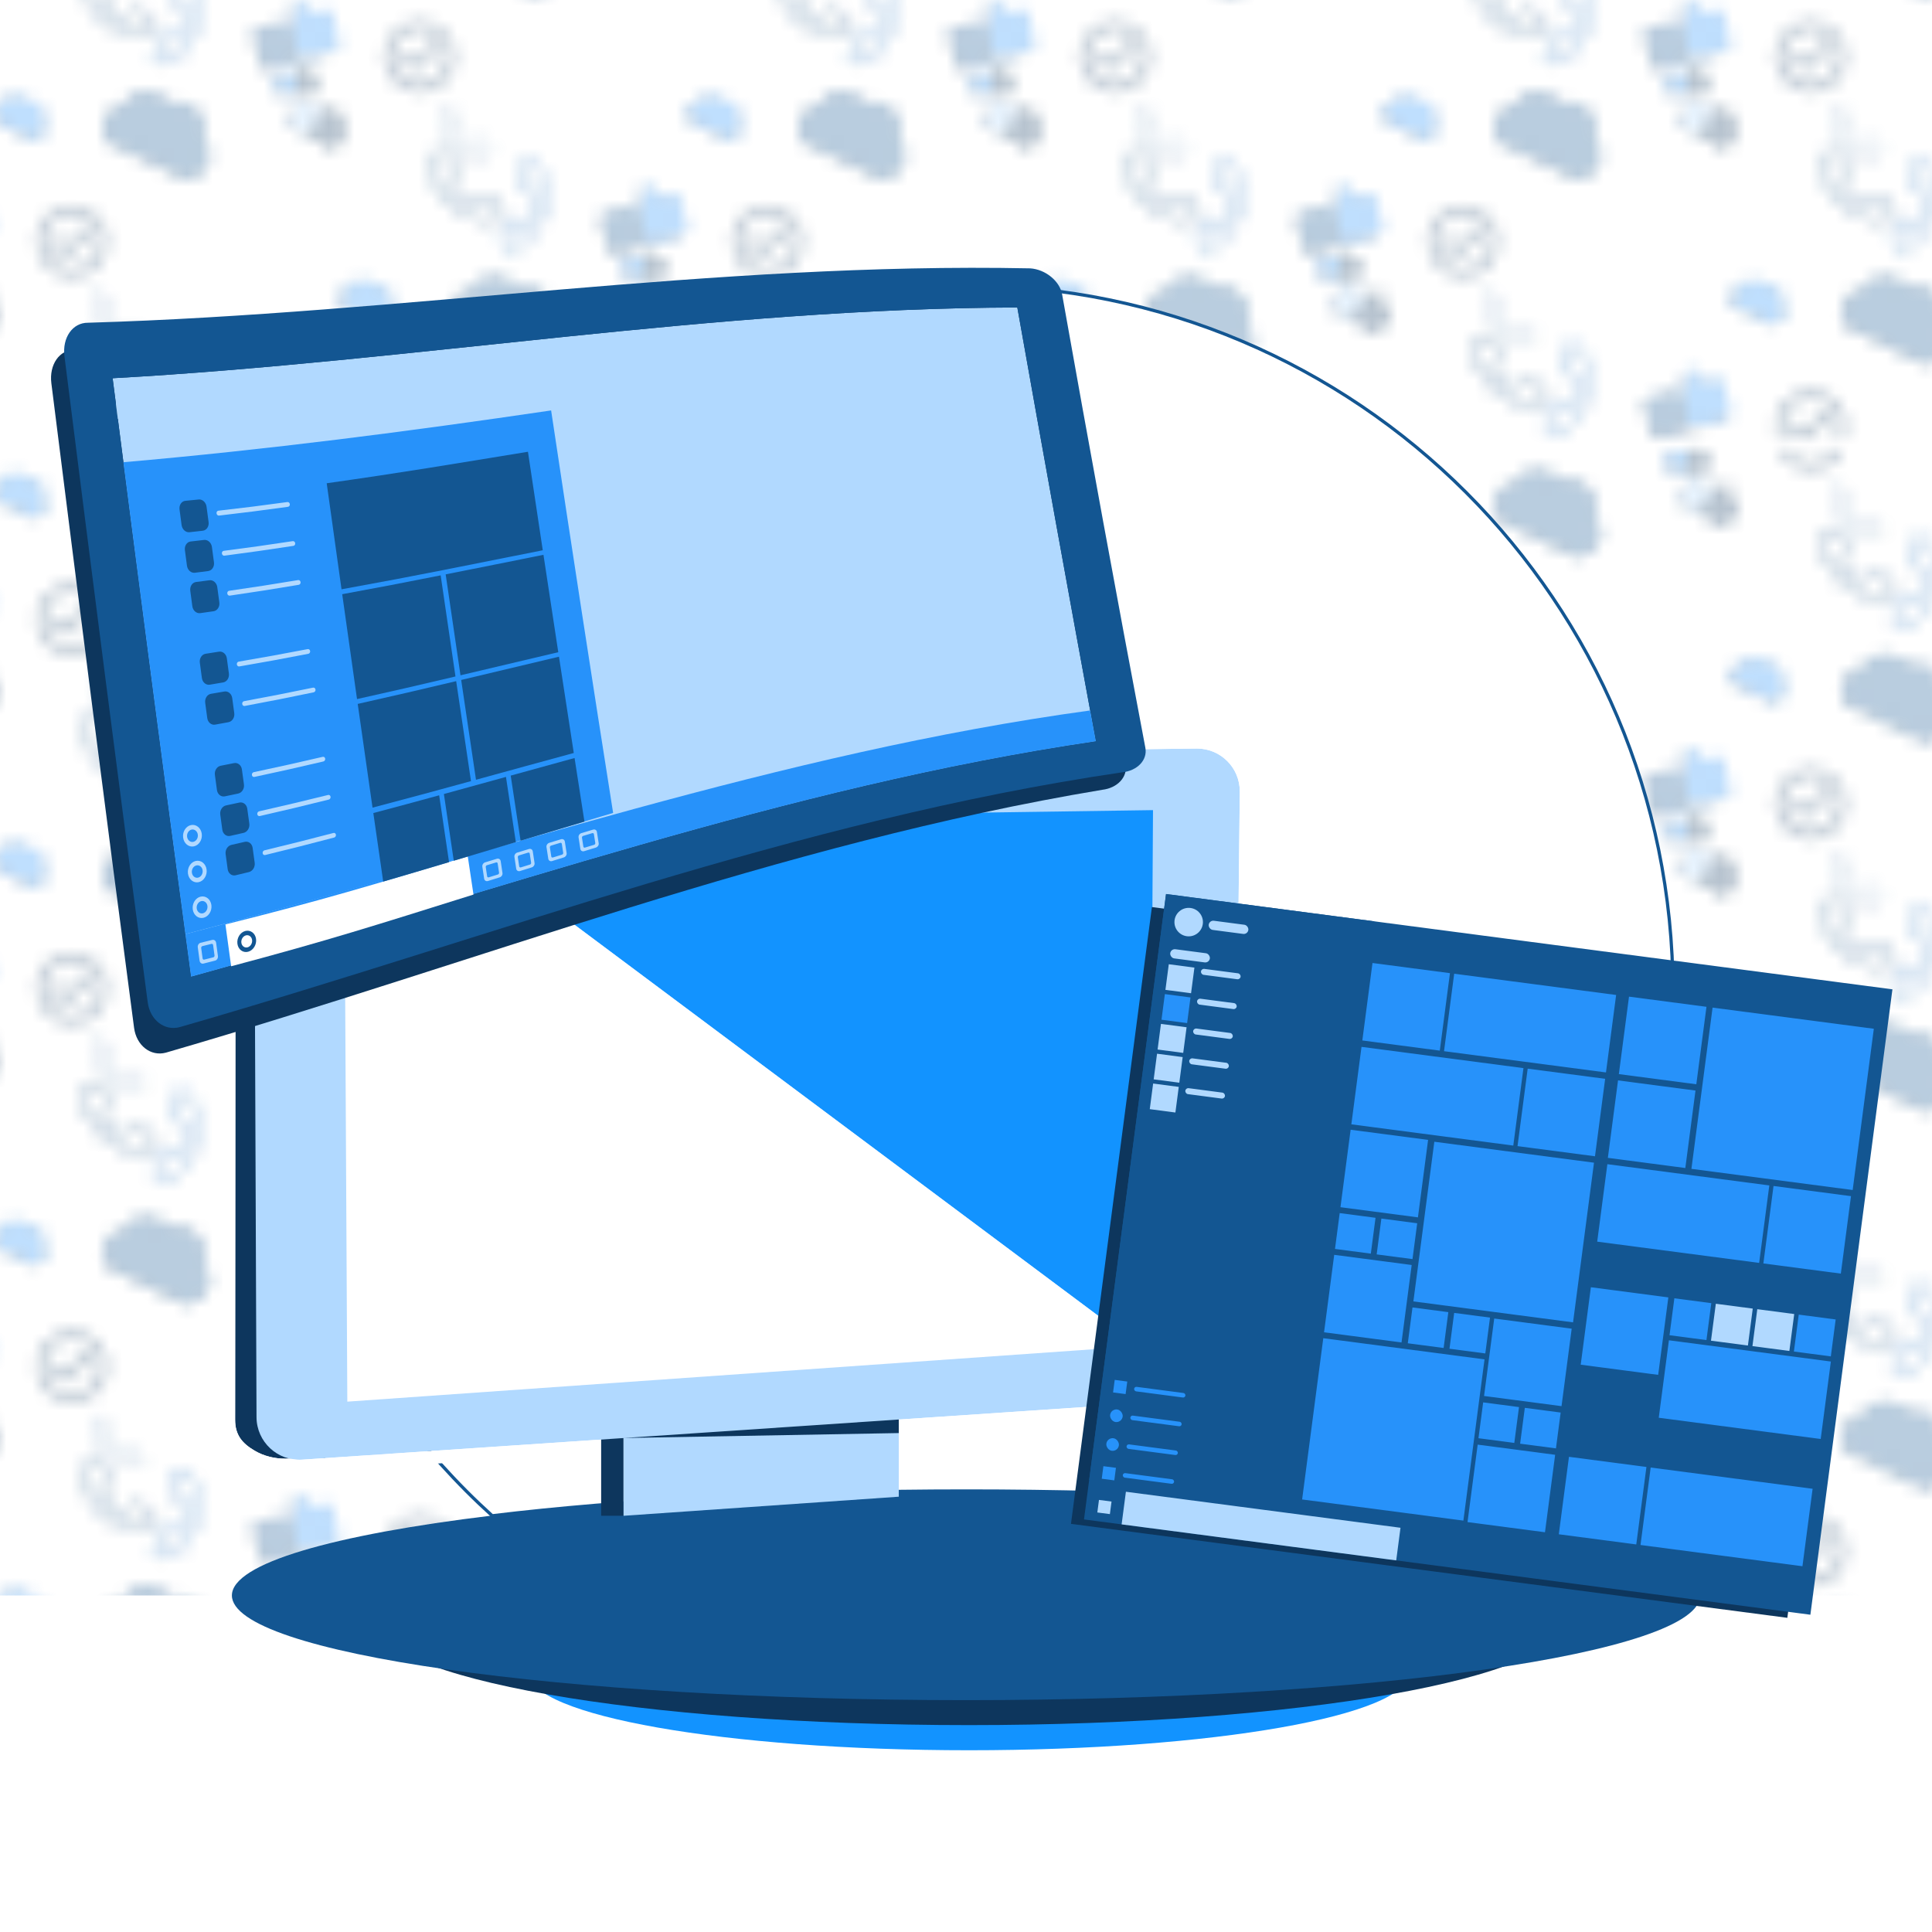 <?xml version="1.0" encoding="UTF-8"?>
<svg xmlns="http://www.w3.org/2000/svg" xmlns:xlink="http://www.w3.org/1999/xlink" version="1.1" viewBox="0 0 150 149.998">
  <defs>
    <style>
      .cls-1 {
        fill: none;
      }

      .cls-1, .cls-2, .cls-3, .cls-4, .cls-5, .cls-6, .cls-7, .cls-8, .cls-9, .cls-10 {
        stroke-width: 0px;
      }

      .cls-2 {
        fill: #0d365d;
      }

      .cls-3 {
        fill: #135692;
      }

      .cls-11 {
        stroke: #135692;
        stroke-miterlimit: 10;
        stroke-width: .25px;
      }

      .cls-11, .cls-8 {
        fill: #fff;
      }

      .cls-4 {
        fill: #b1d9ff;
      }

      .cls-5 {
        fill: #b1d9ff;
      }

      .cls-6 {
        fill: #2792fa;
      }

      .cls-7 {
        fill: #1293ff;
      }

      .cls-9 {
        fill: #135692;
      }

      .cls-10 {
        fill: url(#Pattern);
        opacity: .3;
      }
    </style>
    <pattern id="Pattern" x="0" y="0" width="54" height="57.325" patternTransform="translate(-175 324.999)" patternUnits="userSpaceOnUse" viewBox="0 0 54 57.325">
      <g>
        <rect class="cls-1" width="54" height="57.325"/>
        <g>
          <path class="cls-2" d="M55.968,50.238c-.247.519-.704.867-1.226.99-.121.031-.244.048-.368.05l-6.107-2.904-.144-.227c-.248-.472-.278-1.051-.031-1.57.269-.566.804-.921,1.381-.982l.002-.004c.569-.936,1.766-1.307,2.778-.826.31.147.567.358.765.611.495-.149,1.042-.119,1.542.119,1.023.487,1.489,1.671,1.096,2.712.494.531.644,1.331.312,2.03Z"/>
          <path class="cls-2" d="M43.369,47.703c-.125.262-.356.439-.62.501-.061.016-.123.024-.186.025l-3.089-1.469-.073-.115c-.126-.239-.141-.532-.016-.794.136-.286.407-.466.699-.497l.001-.002c.288-.473.893-.661,1.405-.418.157.075.287.181.387.309.25-.075.527-.06.78.06.518.246.753.845.554,1.372.25.269.326.673.158,1.027Z"/>
          <path class="cls-2" d="M45.588,58.877c-1.542,0-2.796-1.254-2.796-2.796s1.254-2.796,2.796-2.796,2.796,1.254,2.796,2.796-1.254,2.796-2.796,2.796ZM45.588,53.946c-1.177,0-2.134.958-2.134,2.134s.958,2.134,2.134,2.134,2.134-.957,2.134-2.134-.957-2.134-2.134-2.134Z"/>
          <path class="cls-2" d="M45.108,57.236c-.088,0-.172-.035-.234-.097l-.69-.69c-.129-.129-.129-.339,0-.468s.339-.129.468,0l.456.456,1.416-1.416c.129-.129.339-.129.468,0s.129.339,0,.468l-1.65,1.65c-.062.062-.146.097-.234.097Z"/>
          <path class="cls-3" d="M56.088,50.138c-.247.519-.704.867-1.226.99-.121.031-.244.048-.368.05l-6.107-2.904-.144-.227c-.248-.472-.278-1.051-.031-1.57.269-.566.804-.921,1.381-.982l.002-.004c.569-.936,1.766-1.307,2.778-.826.31.147.567.358.765.611.495-.149,1.042-.119,1.542.119,1.023.487,1.489,1.671,1.096,2.712.494.531.644,1.331.312,2.03Z"/>
          <path class="cls-6" d="M43.49,47.604c-.125.262-.356.439-.62.501-.061.016-.123.024-.186.025l-3.089-1.469-.073-.115c-.126-.239-.141-.532-.016-.794.136-.286.407-.466.699-.497l.001-.002c.288-.473.893-.661,1.405-.418.157.075.287.181.387.309.25-.075.527-.06.78.06.518.246.753.845.554,1.372.25.269.326.673.158,1.027Z"/>
          <g>
            <path class="cls-2" d="M51.12,40.265c-.047,0-.093-.003-.14-.009-.026.003-.075.005-.122.005-.805,0-1.672-.302-2.443-.849-.029-.018-.061-.04-.092-.063l-.084-.062.002-.003c-.148-.115-.294-.241-.434-.374-.153-.146-.302-.307-.44-.477l-.018-.025c-.27-.336-.482-.683-.641-1.043-.245-.562-.347-1.132-.297-1.649.005-.271.121-.532.326-.729l.146-.141c.207-.199.543-.201.752,0l.854.819c.141.135.218.315.218.507,0,.191-.078.371-.219.505l-.134.127c-.099.096-.219.168-.352.212.009.301.09.553.243.751.105.128.223.255.348.376.142.137.301.268.472.391.194.12.441.185.732.193.047-.128.122-.244.223-.341l.134-.128c.286-.274.754-.274,1.04.001l.854.819c.102.097.158.227.158.366,0,.14-.056.271-.158.369l-.146.141c-.211.202-.491.312-.783.312ZM50.989,40.009c.296.034.552-.053.742-.235l.145-.141c.053-.051.082-.118.082-.189s-.029-.138-.082-.188l-.854-.819c-.191-.183-.502-.184-.695,0l-.135.128c-.09.087-.152.195-.179.314l-.022.094-.097.002c-.381.004-.703-.073-.965-.235-.188-.135-.356-.274-.507-.419-.132-.127-.257-.262-.37-.401-.206-.266-.306-.601-.298-1.002l.002-.099.096-.02c.126-.027.241-.087.331-.175l.135-.128c.091-.088.142-.204.142-.327s-.05-.24-.143-.328l-.854-.819c-.111-.108-.296-.106-.406,0l-.146.141c-.158.151-.247.352-.251.565-.047.485.048,1.013.276,1.534.153.346.361.683.616.999l.011.016c.142.17.277.317.418.451.158.151.323.291.493.417l.058.044c.009.005.016.011.025.016.776.55,1.659.842,2.434.801Z"/>
            <path class="cls-2" d="M54.951,35.992c.022.041.042.083.06.127.015.022.04.063.063.105.388.705.542,1.61.435,2.55-.002.034-.005.073-.011.111l-.014.104-.003-0c-.03.186-.069.373-.119.56-.054.205-.124.413-.206.616l-.013.028c-.164.398-.366.752-.604,1.064-.374.486-.824.85-1.301,1.055-.239.126-.525.151-.796.066l-.194-.06c-.274-.085-.438-.379-.363-.658l.305-1.143c.05-.188.171-.343.339-.436.167-.092.362-.111.548-.052l.176.056c.132.04.253.111.356.206.259-.153.441-.346.54-.575.062-.154.116-.318.162-.487.052-.19.089-.393.115-.602.012-.228-.051-.476-.184-.735-.135.021-.273.011-.407-.031l-.177-.056c-.378-.119-.603-.528-.501-.911l.305-1.143c.036-.136.123-.248.244-.315.122-.067.264-.081.399-.039l.194.06c.279.088.51.279.651.535ZM54.79,36.231c-.113-.276-.313-.458-.563-.537l-.193-.06c-.071-.022-.143-.015-.205.019s-.107.092-.125.163l-.305,1.143c-.068.256.081.529.335.609l.177.056c.12.037.244.039.362.006l.093-.026.048.084c.187.332.275.651.26.959-.027.23-.068.444-.122.646-.048.177-.105.351-.173.517-.134.308-.379.558-.734.744l-.088.046-.064-.074c-.085-.097-.192-.169-.312-.206l-.177-.056c-.121-.037-.247-.026-.355.034s-.186.16-.218.283l-.305,1.143c-.041.149.05.31.196.356l.194.06c.209.066.428.047.616-.053.447-.193.864-.531,1.211-.982.229-.301.424-.645.578-1.021l.008-.017c.08-.206.144-.396.193-.584.056-.211.099-.423.128-.633l.01-.072c0-.01.001-.02.002-.03.108-.945-.062-1.859-.472-2.519Z"/>
            <path class="cls-2" d="M50.399,35.342c-.033,0-.067-.002-.1-.006-.019.002-.053.003-.087.003-.575,0-1.195-.215-1.745-.606-.021-.013-.044-.028-.066-.045l-.06-.044.001-.002c-.106-.082-.21-.172-.31-.267-.109-.105-.215-.22-.315-.341l-.013-.018c-.193-.24-.344-.488-.458-.745-.175-.401-.248-.809-.212-1.178.003-.193.087-.38.233-.521l.105-.1c.148-.142.388-.143.537,0l.61.585c.1.096.156.225.156.362,0,.136-.055.265-.157.361l-.096.091c-.071.069-.157.12-.252.152.006.215.064.395.174.536.075.091.159.182.249.269.101.098.215.191.337.279.139.086.315.132.523.138.033-.091.087-.175.159-.244l.096-.091c.204-.195.538-.195.743.001l.61.585c.073.069.113.162.113.261,0,.1-.04.193-.113.263l-.105.1c-.151.144-.351.223-.559.223ZM50.305,35.159c.211.024.394-.038.53-.168l.104-.1c.038-.037.059-.085.059-.135s-.021-.098-.059-.134l-.61-.585c-.136-.131-.359-.132-.497,0l-.096.091c-.064.062-.109.139-.128.224l-.016.067-.069.001c-.272.003-.502-.052-.689-.168-.134-.096-.254-.195-.362-.299-.094-.091-.184-.187-.264-.286-.147-.19-.218-.43-.213-.716l.001-.071.069-.015c.09-.019.172-.062.236-.125l.096-.091c.065-.063.101-.146.101-.233s-.036-.171-.102-.234l-.61-.585c-.079-.077-.211-.076-.29,0l-.105.1c-.113.108-.177.252-.179.404-.033.346.035.723.197,1.096.109.247.258.488.44.714l.008.011c.101.121.198.227.299.322.113.108.231.208.352.298l.042.031c.006.003.012.008.018.012.554.393,1.185.601,1.739.572Z"/>
            <path class="cls-3" d="M51.089,40.184c-.047,0-.094-.003-.141-.009-.026.003-.075.005-.123.005-.811,0-1.684-.304-2.46-.854-.029-.019-.062-.04-.093-.063l-.085-.062.002-.003c-.149-.116-.296-.242-.437-.377-.154-.147-.304-.31-.443-.48l-.019-.025c-.271-.338-.485-.688-.646-1.05-.247-.565-.35-1.14-.299-1.66.005-.272.122-.536.328-.734l.147-.142c.208-.2.547-.202.757,0l.86.824c.142.136.22.317.22.511,0,.192-.078.373-.221.509l-.135.128c-.1.097-.221.169-.354.214.009.303.091.557.245.756.105.129.225.257.351.379.143.138.303.27.476.394.195.121.444.187.737.194.047-.129.123-.246.225-.344l.135-.129c.288-.275.759-.275,1.047.001l.86.824c.103.098.159.229.159.368,0,.141-.057.272-.159.371l-.147.142c-.213.203-.494.314-.788.314ZM50.957,39.926c.298.034.556-.054.747-.236l.146-.142c.054-.052.083-.119.083-.19s-.029-.139-.083-.189l-.86-.824c-.192-.185-.506-.186-.7,0l-.136.129c-.091.088-.153.196-.181.316l-.022.095-.098.002c-.384.004-.708-.073-.972-.236-.189-.136-.358-.275-.511-.422-.133-.128-.259-.264-.372-.403-.207-.268-.308-.605-.3-1.009l.002-.1.097-.021c.127-.027.242-.088.333-.176l.136-.129c.092-.089.143-.205.143-.329s-.051-.241-.144-.33l-.86-.824c-.111-.108-.298-.106-.409,0l-.147.142c-.159.152-.249.354-.253.569-.047.488.049,1.02.278,1.545.154.349.363.688.62,1.006l.011.016c.143.171.279.319.421.454.159.152.325.293.496.42l.059.044c.009.005.017.011.025.017.781.554,1.67.848,2.451.807Z"/>
            <path class="cls-6" d="M54.947,35.882c.023.041.043.084.06.127.015.022.041.064.064.105.391.71.546,1.621.438,2.567-.002.035-.005.073-.011.112l-.014.105-.004-0c-.03.187-.069.376-.12.564-.055.206-.125.415-.207.62l-.013.029c-.165.401-.368.757-.608,1.072-.376.489-.83.856-1.31,1.062-.241.127-.529.152-.802.067l-.195-.061c-.276-.086-.441-.382-.365-.663l.307-1.151c.051-.19.172-.346.341-.439.169-.093.364-.111.552-.052l.177.056c.133.041.254.112.358.207.261-.154.444-.348.544-.579.062-.155.117-.321.163-.49.052-.191.09-.395.115-.606.012-.229-.051-.479-.185-.74-.136.021-.275.011-.409-.031l-.178-.056c-.38-.12-.607-.532-.504-.918l.307-1.151c.036-.137.123-.25.246-.317.123-.068.266-.082.402-.04l.195.061c.281.089.514.281.656.539ZM54.785,36.122c-.114-.277-.315-.461-.567-.54l-.195-.06c-.071-.022-.144-.015-.207.019s-.107.093-.126.164l-.307,1.151c-.069.258.081.533.338.613l.178.057c.121.037.246.04.364.006l.094-.026.049.085c.189.334.277.656.262.965-.028.231-.068.447-.123.651-.048.178-.106.354-.174.52-.135.31-.382.561-.739.749l-.088.046-.065-.075c-.085-.098-.194-.17-.315-.207l-.178-.057c-.122-.038-.248-.026-.357.034s-.187.161-.22.285l-.307,1.151c-.041.15.05.312.197.358l.195.061c.21.066.431.047.621-.053.45-.194.87-.535,1.219-.989.231-.303.427-.65.582-1.028l.009-.017c.081-.207.145-.399.195-.588.057-.213.1-.426.129-.637l.01-.073c0-.01.001-.02.002-.03.108-.951-.063-1.872-.476-2.536Z"/>
            <path class="cls-4" d="M50.363,35.228c-.033,0-.067-.002-.1-.006-.019.002-.054.003-.088.003-.579,0-1.203-.217-1.757-.61-.021-.013-.044-.029-.066-.045l-.061-.045.001-.002c-.107-.083-.211-.173-.312-.269-.11-.105-.217-.221-.317-.343l-.013-.018c-.194-.241-.347-.491-.461-.75-.176-.404-.25-.814-.213-1.186.003-.195.087-.383.234-.525l.105-.101c.149-.143.391-.144.541,0l.615.589c.101.097.157.227.157.365,0,.137-.056.266-.158.363l-.096.091c-.071.069-.158.121-.253.153.006.216.065.398.175.54.075.092.16.183.25.271.102.098.216.193.34.281.14.087.317.133.527.139.033-.092.088-.176.16-.246l.096-.092c.206-.197.542-.197.748.001l.615.589c.073.07.114.163.114.263,0,.1-.04.195-.114.265l-.105.101c-.152.145-.353.225-.563.225ZM50.269,35.043c.213.024.397-.038.534-.169l.105-.101c.038-.037.059-.085.059-.136s-.021-.099-.059-.135l-.615-.589c-.137-.132-.361-.133-.5,0l-.097.092c-.065.063-.11.14-.129.226l-.016.068-.07.001c-.274.003-.506-.052-.694-.169-.135-.097-.256-.197-.365-.301-.095-.091-.185-.188-.266-.288-.148-.191-.22-.433-.214-.721l.001-.071.069-.015c.091-.02.173-.063.238-.126l.097-.092c.066-.063.102-.147.102-.235s-.036-.172-.103-.236l-.615-.589c-.08-.077-.213-.076-.292,0l-.105.101c-.114.109-.178.253-.181.407-.033.349.035.728.199,1.104.11.249.26.491.443.719l.008.011c.102.122.2.228.301.324.114.109.232.209.354.3l.042.031c.006.003.012.008.018.012.558.396,1.193.606,1.751.576Z"/>
          </g>
        </g>
        <g>
          <g>
            <path class="cls-2" d="M35.822,56.277l-.038-.144.386-.101c.169.165.416.242.661.177l1.95-.513c.263-.069.419-.338.35-.6l-.559-2.126c-.069-.263-.338-.419-.601-.35l-1.326.349-.254-.963c-.024-.092-.119-.148-.212-.123l-.317.084c-.072.019-.124.082-.129.156l-.084,1.262c-.123.161-.177.374-.125.586l-.29.076-.085-.325c-.031-.119-.153-.19-.272-.159l-2.12.558c-.119.031-.19.153-.159.272l.673,2.557c.031.119.153.19.272.159l2.12-.558c.119-.031.19-.153.159-.272Z"/>
            <path class="cls-2" d="M35.666,58.902l.002-.074.197.005c.057.102.164.172.289.176l.997.027c.134.004.246-.102.25-.236l.029-1.086c.004-.134-.102-.246-.236-.25l-.678-.018.013-.492c.001-.047-.036-.087-.083-.088l-.162-.004c-.037-.001-.07.022-.083.056l-.215.587c-.081.06-.136.153-.141.261l-.148-.004.004-.166c.002-.061-.046-.111-.107-.113l-1.083-.029c-.061-.002-.111.046-.113.107l-.035,1.307c-.002.061.046.111.107.113l1.083.029c.061.002.111-.046.113-.107Z"/>
          </g>
          <g>
            <path class="cls-6" d="M38.173,52.369l-1.352.356-.258-.982c-.025-.094-.121-.151-.216-.126l-.324.085c-.073.019-.126.083-.131.159l-.086,1.286c-.126.165-.181.381-.128.597l-.295.078.56,2.129.393-.103c.172.168.424.246.674.181l1.988-.523c.268-.07.428-.345.357-.612l-.57-2.167c-.07-.268-.345-.428-.612-.357Z"/>
            <path class="cls-3" d="M35.018,53.329l-2.161.569c-.121.032-.194.156-.162.277l.686,2.607c.032.121.156.194.277.162l2.161-.569c.121-.032.194-.156.162-.277l-.039-.147-.56-2.129-.087-.331c-.032-.121-.156-.194-.277-.162Z"/>
          </g>
          <g>
            <path class="cls-2" d="M37.38,57.308l-.691-.019.014-.502c.001-.048-.037-.088-.085-.09l-.165-.004c-.037-.001-.071.022-.084.057l-.219.599c-.083.061-.139.156-.143.266l-.151-.004-.029,1.088.201.005c.058.104.167.176.295.179l1.016.027c.137.004.251-.104.254-.241l.03-1.108c.004-.137-.104-.251-.241-.254Z"/>
            <path class="cls-6" d="M35.75,57.326l-1.105-.03c-.062-.002-.114.047-.115.109l-.036,1.332c-.002.062.047.114.109.115l1.105.03c.062.002.114-.047.115-.109l.002-.075.029-1.088.005-.169c.002-.062-.047-.114-.109-.115Z"/>
          </g>
          <g>
            <path class="cls-2" d="M24.12,54.596c-.047,0-.093-.003-.14-.009-.026.003-.075.005-.122.005-.805,0-1.672-.302-2.443-.849-.029-.018-.061-.04-.092-.063l-.084-.062.002-.003c-.148-.115-.294-.241-.434-.374-.153-.146-.302-.307-.44-.477l-.018-.025c-.27-.336-.482-.683-.641-1.043-.245-.562-.347-1.132-.297-1.649.005-.271.121-.532.326-.729l.146-.141c.207-.199.543-.201.752,0l.854.819c.141.135.218.315.218.507,0,.191-.078.371-.219.505l-.134.127c-.099.096-.219.168-.352.212.009.301.09.553.243.751.105.128.223.255.348.376.142.137.301.268.472.391.194.12.441.185.732.193.047-.128.122-.244.223-.341l.134-.128c.286-.274.754-.274,1.04.001l.854.819c.102.097.158.227.158.366,0,.14-.056.271-.158.369l-.146.141c-.211.202-.491.312-.783.312ZM23.989,54.34c.296.034.552-.053.742-.235l.145-.141c.053-.051.082-.118.082-.189s-.029-.138-.082-.188l-.854-.819c-.191-.183-.502-.184-.695,0l-.135.128c-.09.087-.152.195-.179.314l-.022.094-.097.002c-.381.004-.703-.073-.965-.235-.188-.135-.356-.274-.507-.419-.132-.127-.257-.262-.37-.401-.206-.266-.306-.601-.298-1.002l.002-.099.096-.02c.126-.027.241-.087.331-.175l.135-.128c.091-.088.142-.204.142-.327s-.05-.24-.143-.328l-.854-.819c-.111-.108-.296-.106-.406,0l-.146.141c-.158.151-.247.352-.251.565-.047.485.048,1.013.276,1.534.153.346.361.683.616.999l.011.016c.142.17.277.317.418.451.158.151.323.291.493.417l.058.044c.009.005.016.011.025.016.776.55,1.659.842,2.434.801Z"/>
            <path class="cls-2" d="M27.951,50.324c.022.041.042.083.06.127.015.022.04.063.063.105.388.705.542,1.61.435,2.55-.002.034-.005.073-.011.111l-.014.104-.003-0c-.03.186-.069.373-.119.56-.054.205-.124.413-.206.616l-.013.028c-.164.398-.366.752-.604,1.064-.374.486-.824.85-1.301,1.055-.239.126-.525.151-.796.066l-.194-.06c-.274-.085-.438-.379-.363-.658l.305-1.143c.05-.188.171-.343.339-.436.167-.092.362-.111.548-.052l.176.056c.132.04.253.111.356.206.259-.153.441-.346.54-.575.062-.154.116-.318.162-.487.052-.19.089-.393.115-.602.012-.228-.051-.476-.184-.735-.135.021-.273.011-.407-.031l-.177-.056c-.378-.119-.603-.528-.501-.911l.305-1.143c.036-.136.123-.248.244-.315.122-.067.264-.081.399-.039l.194.06c.279.088.51.279.651.535ZM27.79,50.562c-.113-.276-.313-.458-.563-.537l-.193-.06c-.071-.022-.143-.015-.205.019s-.107.092-.125.163l-.305,1.143c-.068.256.081.529.335.609l.177.056c.12.037.244.039.362.006l.093-.026.048.084c.187.332.275.651.26.959-.027.23-.068.444-.122.646-.048.177-.105.351-.173.517-.134.308-.379.558-.734.744l-.088.046-.064-.074c-.085-.097-.192-.169-.312-.206l-.177-.056c-.121-.037-.247-.026-.355.034s-.186.16-.218.283l-.305,1.143c-.041.149.05.31.196.356l.194.06c.209.066.428.047.616-.053.447-.193.864-.531,1.211-.982.229-.301.424-.645.578-1.021l.008-.017c.08-.206.144-.396.193-.584.056-.211.099-.423.128-.633l.01-.072c0-.01.001-.02.002-.03.108-.945-.062-1.859-.472-2.519Z"/>
            <path class="cls-2" d="M23.399,49.674c-.033,0-.067-.002-.1-.006-.019.002-.053.003-.087.003-.575,0-1.195-.215-1.745-.606-.021-.013-.044-.028-.066-.045l-.06-.044.001-.002c-.106-.082-.21-.172-.31-.267-.109-.105-.215-.22-.315-.341l-.013-.018c-.193-.24-.344-.488-.458-.745-.175-.401-.248-.809-.212-1.178.003-.193.087-.38.233-.521l.105-.1c.148-.142.388-.143.537,0l.61.585c.1.096.156.225.156.362,0,.136-.055.265-.157.361l-.096.091c-.071.069-.157.12-.252.152.006.215.064.395.174.536.075.091.159.182.249.269.101.098.215.191.337.279.139.086.315.132.523.138.033-.091.087-.175.159-.244l.096-.091c.204-.195.538-.195.743.001l.61.585c.073.069.113.162.113.261,0,.1-.04.193-.113.263l-.105.1c-.151.144-.351.223-.559.223ZM23.305,49.491c.211.024.394-.038.53-.168l.104-.1c.038-.037.059-.085.059-.135s-.021-.098-.059-.134l-.61-.585c-.136-.131-.359-.132-.497,0l-.096.091c-.064.062-.109.139-.128.224l-.016.067-.069.001c-.272.003-.502-.052-.689-.168-.134-.096-.254-.195-.362-.299-.094-.091-.184-.187-.264-.286-.147-.19-.218-.43-.213-.716l.001-.071.069-.015c.09-.019.172-.062.236-.125l.096-.091c.065-.063.101-.146.101-.233s-.036-.171-.102-.234l-.61-.585c-.079-.077-.211-.076-.29,0l-.105.1c-.113.108-.177.252-.179.404-.033.346.035.723.197,1.096.109.247.258.488.44.714l.008.011c.101.121.198.227.299.322.113.108.231.208.352.298l.042.031c.006.003.012.008.018.012.554.393,1.185.601,1.739.572Z"/>
            <path class="cls-3" d="M24.089,54.515c-.047,0-.094-.003-.141-.009-.026.003-.075.005-.123.005-.811,0-1.684-.304-2.46-.854-.029-.019-.062-.04-.093-.063l-.085-.062.002-.003c-.149-.116-.296-.242-.437-.377-.154-.147-.304-.31-.443-.48l-.019-.025c-.271-.338-.485-.688-.646-1.05-.247-.565-.35-1.14-.299-1.66.005-.272.122-.536.328-.734l.147-.142c.208-.2.547-.202.757,0l.86.824c.142.136.22.317.22.511,0,.192-.078.373-.221.509l-.135.128c-.1.097-.221.169-.354.214.009.303.091.557.245.756.105.129.225.257.351.379.143.138.303.27.476.394.195.121.444.187.737.194.047-.129.123-.246.225-.344l.135-.129c.288-.275.759-.275,1.047.001l.86.824c.103.098.159.229.159.368,0,.141-.057.272-.159.371l-.147.142c-.213.203-.494.314-.788.314ZM23.957,54.257c.298.034.556-.054.747-.236l.146-.142c.054-.052.083-.119.083-.19s-.029-.139-.083-.189l-.86-.824c-.192-.185-.506-.186-.7,0l-.136.129c-.091.088-.153.196-.181.316l-.022.095-.098.002c-.384.004-.708-.073-.972-.236-.189-.136-.358-.275-.511-.422-.133-.128-.259-.264-.372-.403-.207-.268-.308-.605-.3-1.009l.002-.1.097-.021c.127-.027.242-.088.333-.176l.136-.129c.092-.089.143-.205.143-.329s-.051-.241-.144-.33l-.86-.824c-.111-.108-.298-.106-.409,0l-.147.142c-.159.152-.249.354-.253.569-.047.488.049,1.02.278,1.545.154.349.363.688.62,1.006l.011.016c.143.171.279.319.421.454.159.152.325.293.496.42l.059.044c.009.005.017.011.025.017.781.554,1.67.848,2.451.807Z"/>
            <path class="cls-6" d="M27.947,50.213c.023.041.043.084.06.127.015.022.041.064.064.105.391.71.546,1.621.438,2.567-.002.035-.005.073-.011.112l-.014.105-.004-0c-.03.187-.069.376-.12.564-.055.206-.125.415-.207.62l-.013.029c-.165.401-.368.757-.608,1.072-.376.489-.83.856-1.31,1.062-.241.127-.529.152-.802.067l-.195-.061c-.276-.086-.441-.382-.365-.663l.307-1.151c.051-.19.172-.346.341-.439.169-.093.364-.111.552-.052l.177.056c.133.041.254.112.358.207.261-.154.444-.348.544-.579.062-.155.117-.321.163-.49.052-.191.09-.395.115-.606.012-.229-.051-.479-.185-.74-.136.021-.275.011-.409-.031l-.178-.056c-.38-.12-.607-.532-.504-.918l.307-1.151c.036-.137.123-.25.246-.317.123-.068.266-.082.402-.04l.195.061c.281.089.514.281.656.539ZM27.785,50.453c-.114-.277-.315-.461-.567-.54l-.195-.06c-.071-.022-.144-.015-.207.019s-.107.093-.126.164l-.307,1.151c-.069.258.081.533.338.613l.178.057c.121.037.246.04.364.006l.094-.026.049.085c.189.334.277.656.262.965-.028.231-.068.447-.123.651-.048.178-.106.354-.174.52-.135.31-.382.561-.739.749l-.088.046-.065-.075c-.085-.098-.194-.17-.315-.207l-.178-.057c-.122-.038-.248-.026-.357.034s-.187.161-.22.285l-.307,1.151c-.041.15.05.312.197.358l.195.061c.21.066.431.047.621-.053.45-.194.87-.535,1.219-.989.231-.303.427-.65.582-1.028l.009-.017c.081-.207.145-.399.195-.588.057-.213.1-.426.129-.637l.01-.073c0-.01.001-.02.002-.03.108-.951-.063-1.872-.476-2.536Z"/>
            <path class="cls-4" d="M23.363,49.559c-.033,0-.067-.002-.1-.006-.019.002-.054.003-.088.003-.579,0-1.203-.217-1.757-.61-.021-.013-.044-.029-.066-.045l-.061-.045.001-.002c-.107-.083-.211-.173-.312-.269-.11-.105-.217-.221-.317-.343l-.013-.018c-.194-.241-.347-.491-.461-.75-.176-.404-.25-.814-.213-1.186.003-.195.087-.383.234-.525l.105-.101c.149-.143.391-.144.541,0l.615.589c.101.097.157.227.157.365,0,.137-.056.266-.158.363l-.096.091c-.071.069-.158.121-.253.153.006.216.065.398.175.54.075.092.16.183.25.271.102.098.216.193.34.281.14.087.317.133.527.139.033-.092.088-.176.16-.246l.096-.092c.206-.197.542-.197.748.001l.615.589c.073.07.114.163.114.263,0,.1-.04.195-.114.265l-.105.101c-.152.145-.353.225-.563.225ZM23.269,49.375c.213.024.397-.038.534-.169l.105-.101c.038-.037.059-.085.059-.136s-.021-.099-.059-.135l-.615-.589c-.137-.132-.361-.133-.5,0l-.097.092c-.065.063-.11.14-.129.226l-.016.068-.07.001c-.274.003-.506-.052-.694-.169-.135-.097-.256-.197-.365-.301-.095-.091-.185-.188-.266-.288-.148-.191-.22-.433-.214-.721l.001-.071.069-.015c.091-.02.173-.063.238-.126l.097-.092c.066-.063.102-.147.102-.235s-.036-.172-.103-.236l-.615-.589c-.08-.077-.213-.076-.292,0l-.105.101c-.114.109-.178.253-.181.407-.033.349.035.728.199,1.104.11.249.26.491.443.719l.008.011c.102.122.2.228.301.324.114.109.232.209.354.3l.042.031c.006.003.012.008.018.012.558.396,1.193.606,1.751.576Z"/>
          </g>
        </g>
        <g>
          <g>
            <path class="cls-2" d="M8.822,41.946l-.038-.144.386-.101c.169.165.416.242.661.177l1.95-.513c.263-.069.419-.338.35-.6l-.559-2.126c-.069-.263-.338-.419-.601-.35l-1.326.349-.254-.963c-.024-.092-.119-.148-.212-.123l-.317.084c-.072.019-.124.082-.129.156l-.084,1.262c-.123.161-.177.374-.125.586l-.29.076-.085-.325c-.031-.119-.153-.19-.272-.159l-2.12.558c-.119.031-.19.153-.159.272l.673,2.557c.031.119.153.19.272.159l2.12-.558c.119-.031.19-.153.159-.272Z"/>
            <path class="cls-2" d="M8.666,44.57l.002-.074.197.005c.057.102.164.172.289.176l.997.027c.134.004.246-.102.25-.236l.029-1.086c.004-.134-.102-.246-.236-.25l-.678-.018.013-.492c.001-.047-.036-.087-.083-.088l-.162-.004c-.037-.001-.07.022-.083.056l-.215.587c-.081.06-.136.153-.141.261l-.148-.004.004-.166c.002-.061-.046-.111-.107-.113l-1.083-.029c-.061-.002-.111.046-.113.107l-.035,1.307c-.002.061.046.111.107.113l1.083.029c.061.002.111-.046.113-.107Z"/>
            <path class="cls-2" d="M12.608,46.91l-.824-.442.321-.598c.031-.057.009-.129-.048-.16l-.197-.106c-.045-.024-.1-.017-.137.018l-.628.59c-.136.023-.262.104-.335.234l-.18-.097.108-.202c.04-.074.012-.166-.062-.206l-1.317-.706c-.074-.04-.166-.012-.206.062l-.852,1.588c-.04.074-.012.166.062.206l1.317.706c.074.04.166.012.206-.062l.048-.089.24.128c.008.161.095.314.247.395l1.211.65c.163.087.366.026.454-.137l.708-1.32c.087-.163.026-.366-.137-.454Z"/>
          </g>
          <path class="cls-2" d="M1.968,50.238c-.247.519-.704.867-1.226.99-.121.031-.244.048-.368.05l-6.107-2.904-.144-.227c-.248-.472-.278-1.051-.031-1.57.269-.566.804-.921,1.381-.982l.002-.004c.569-.936,1.766-1.307,2.778-.826.31.147.567.358.765.611.495-.149,1.042-.119,1.542.119,1.023.487,1.489,1.671,1.096,2.712.494.531.644,1.331.312,2.03Z"/>
          <path class="cls-3" d="M2.088,50.138c-.247.519-.704.867-1.226.99-.121.031-.244.048-.368.05l-6.107-2.904-.144-.227c-.248-.472-.278-1.051-.031-1.57.269-.566.804-.921,1.381-.982l.002-.004c.569-.936,1.766-1.307,2.778-.826.31.147.567.358.765.611.495-.149,1.042-.119,1.542.119,1.023.487,1.489,1.671,1.096,2.712.494.531.644,1.331.312,2.03Z"/>
          <g>
            <path class="cls-6" d="M11.173,38.038l-1.352.356-.258-.982c-.025-.094-.121-.151-.216-.126l-.324.085c-.073.019-.126.083-.131.159l-.086,1.286c-.126.165-.181.381-.128.597l-.295.078.56,2.129.393-.103c.172.168.424.246.674.181l1.988-.523c.268-.07.428-.345.357-.612l-.57-2.167c-.07-.268-.345-.428-.612-.357Z"/>
            <path class="cls-3" d="M8.018,38.998l-2.161.569c-.121.032-.194.156-.162.277l.686,2.607c.032.121.156.194.277.162l2.161-.569c.121-.032.194-.156.162-.277l-.039-.147-.56-2.129-.087-.331c-.032-.121-.156-.194-.277-.162Z"/>
          </g>
          <g>
            <path class="cls-2" d="M10.38,42.977l-.691-.019.014-.502c.001-.048-.037-.088-.085-.09l-.165-.004c-.037-.001-.071.022-.084.057l-.219.599c-.083.061-.139.156-.143.266l-.151-.004-.029,1.088.201.005c.058.104.167.176.295.179l1.016.027c.137.004.251-.104.254-.241l.03-1.108c.004-.137-.104-.251-.241-.254Z"/>
            <path class="cls-6" d="M8.75,42.995l-1.105-.03c-.062-.002-.114.047-.115.109l-.036,1.332c-.002.062.047.114.109.115l1.105.03c.062.002.114-.047.115-.109l.002-.075.029-1.088.005-.169c.002-.062-.047-.114-.109-.115Z"/>
          </g>
          <g>
            <path class="cls-2" d="M12.842,46.828l-.84-.45.327-.61c.031-.059.009-.132-.049-.163l-.201-.108c-.046-.024-.102-.017-.139.018l-.64.602c-.139.024-.267.106-.341.238l-.183-.098-.709,1.322.244.131c.008.164.097.32.252.403l1.235.662c.166.089.373.027.463-.14l.722-1.346c.089-.166.027-.373-.14-.463Z"/>
            <path class="cls-4" d="M10.822,45.841l-1.342-.72c-.075-.04-.169-.012-.21.063l-.869,1.619c-.04.075-.012.169.063.21l1.342.72c.075.04.169.012.21-.063l.049-.091.709-1.322.11-.206c.04-.075.012-.169-.063-.21Z"/>
          </g>
          <g>
            <path class="cls-2" d="M.951,35.992c.022.041.042.083.06.127.015.022.04.063.063.105.388.705.542,1.61.435,2.55-.002.034-.005.073-.011.111l-.014.104-.003-0c-.03.186-.069.373-.119.56-.054.205-.124.413-.206.616l-.013.028c-.164.398-.366.752-.604,1.064-.374.486-.824.85-1.301,1.055-.239.126-.525.151-.796.066l-.194-.06c-.274-.085-.438-.379-.363-.658l.305-1.143c.05-.188.171-.343.339-.436.167-.092.362-.111.548-.052l.176.056c.132.04.253.111.356.206.259-.153.441-.346.54-.575.062-.154.116-.318.162-.487.052-.19.089-.393.115-.602.012-.228-.051-.476-.184-.735-.135.021-.273.011-.407-.031l-.177-.056c-.378-.119-.603-.528-.501-.911l.305-1.143c.036-.136.123-.248.244-.315.122-.067.264-.081.399-.039l.194.06c.279.088.51.279.651.535ZM.79,36.231c-.113-.276-.313-.458-.563-.537l-.193-.06c-.071-.022-.143-.015-.205.019s-.107.092-.125.163l-.305,1.143c-.068.256.081.529.335.609l.177.056c.12.037.244.039.362.006l.093-.026.048.084c.187.332.275.651.26.959-.027.23-.068.444-.122.646-.048.177-.105.351-.173.517-.134.308-.379.558-.734.744l-.088.046-.064-.074c-.085-.097-.192-.169-.312-.206l-.177-.056c-.121-.037-.247-.026-.355.034s-.186.16-.218.283l-.305,1.143c-.041.149.05.31.196.356l.194.06c.209.066.428.047.616-.053.447-.193.864-.531,1.211-.982.229-.301.424-.645.578-1.021l.008-.017c.08-.206.144-.396.193-.584.056-.211.099-.423.128-.633l.01-.072c0-.01.001-.02.002-.03.108-.945-.062-1.859-.472-2.519Z"/>
            <path class="cls-6" d="M.947,35.882c.023.041.043.084.06.127.015.022.041.064.064.105.391.71.546,1.621.438,2.567-.002.035-.005.073-.011.112l-.014.105-.004-0c-.03.187-.069.376-.12.564-.055.206-.125.415-.207.62l-.013.029c-.165.401-.368.757-.608,1.072-.376.489-.83.856-1.31,1.062-.241.127-.529.152-.802.067l-.195-.061c-.276-.086-.441-.382-.365-.663l.307-1.151c.051-.19.172-.346.341-.439.169-.093.364-.111.552-.052l.177.056c.133.041.254.112.358.207.261-.154.444-.348.544-.579.062-.155.117-.321.163-.49.052-.191.09-.395.115-.606.012-.229-.051-.479-.185-.74-.136.021-.275.011-.409-.031l-.178-.056c-.38-.12-.607-.532-.504-.918l.307-1.151c.036-.137.123-.25.246-.317.123-.068.266-.082.402-.04l.195.061c.281.089.514.281.656.539ZM.785,36.122c-.114-.277-.315-.461-.567-.54l-.195-.06c-.071-.022-.144-.015-.207.019s-.107.093-.126.164l-.307,1.151c-.069.258.081.533.338.613l.178.057c.121.037.246.04.364.006l.094-.026.049.085c.189.334.277.656.262.965-.028.231-.068.447-.123.651-.048.178-.106.354-.174.52-.135.31-.382.561-.739.749l-.088.046-.065-.075c-.085-.098-.194-.17-.315-.207l-.178-.057c-.122-.038-.248-.026-.357.034s-.187.161-.22.285l-.307,1.151c-.041.15.05.312.197.358l.195.061c.21.066.431.047.621-.053.45-.194.87-.535,1.219-.989.231-.303.427-.65.582-1.028l.009-.017c.081-.207.145-.399.195-.588.057-.213.1-.426.129-.637l.01-.073c0-.01.001-.02.002-.03.108-.951-.063-1.872-.476-2.536Z"/>
          </g>
        </g>
        <g>
          <path class="cls-2" d="M55.968,21.576c-.247.519-.704.867-1.226.99-.121.031-.244.048-.368.05l-6.107-2.904-.144-.227c-.248-.472-.278-1.051-.031-1.57.269-.566.804-.921,1.381-.982l.002-.004c.569-.936,1.766-1.307,2.778-.826.31.147.567.358.765.611.495-.149,1.042-.119,1.542.119,1.023.487,1.489,1.671,1.096,2.712.494.531.644,1.331.312,2.03Z"/>
          <path class="cls-2" d="M43.369,19.041c-.125.262-.356.439-.62.501-.061.016-.123.024-.186.025l-3.089-1.469-.073-.115c-.126-.239-.141-.532-.016-.794.136-.286.407-.466.699-.497l.001-.002c.288-.473.893-.661,1.405-.418.157.075.287.181.387.309.25-.075.527-.06.78.06.518.246.753.845.554,1.372.25.269.326.673.158,1.027Z"/>
          <path class="cls-2" d="M45.588,30.214c-1.542,0-2.796-1.254-2.796-2.796s1.254-2.796,2.796-2.796,2.796,1.254,2.796,2.796-1.254,2.796-2.796,2.796ZM45.588,25.284c-1.177,0-2.134.958-2.134,2.134s.958,2.134,2.134,2.134,2.134-.957,2.134-2.134-.957-2.134-2.134-2.134Z"/>
          <path class="cls-2" d="M45.108,28.574c-.088,0-.172-.035-.234-.097l-.69-.69c-.129-.129-.129-.339,0-.468s.339-.129.468,0l.456.456,1.416-1.416c.129-.129.339-.129.468,0s.129.339,0,.468l-1.65,1.65c-.062.062-.146.097-.234.097Z"/>
          <path class="cls-3" d="M56.088,21.476c-.247.519-.704.867-1.226.99-.121.031-.244.048-.368.05l-6.107-2.904-.144-.227c-.248-.472-.278-1.051-.031-1.57.269-.566.804-.921,1.381-.982l.002-.004c.569-.936,1.766-1.307,2.778-.826.31.147.567.358.765.611.495-.149,1.042-.119,1.542.119,1.023.487,1.489,1.671,1.096,2.712.494.531.644,1.331.312,2.03Z"/>
          <path class="cls-6" d="M43.49,18.941c-.125.262-.356.439-.62.501-.061.016-.123.024-.186.025l-3.089-1.469-.073-.115c-.126-.239-.141-.532-.016-.794.136-.286.407-.466.699-.497l.001-.002c.288-.473.893-.661,1.405-.418.157.075.287.181.387.309.25-.075.527-.06.78.06.518.246.753.845.554,1.372.25.269.326.673.158,1.027Z"/>
          <g>
            <path class="cls-2" d="M51.12,11.602c-.047,0-.093-.003-.14-.009-.026.003-.075.005-.122.005-.805,0-1.672-.302-2.443-.849-.029-.018-.061-.04-.092-.063l-.084-.062.002-.003c-.148-.115-.294-.241-.434-.374-.153-.146-.302-.307-.44-.477l-.018-.025c-.27-.336-.482-.683-.641-1.043-.245-.562-.347-1.132-.297-1.649.005-.271.121-.532.326-.729l.146-.141c.207-.199.543-.201.752,0l.854.819c.141.135.218.315.218.507,0,.191-.078.371-.219.505l-.134.127c-.099.096-.219.168-.352.212.009.301.09.553.243.751.105.128.223.255.348.376.142.137.301.268.472.391.194.12.441.185.732.193.047-.128.122-.244.223-.341l.134-.128c.286-.274.754-.274,1.04.001l.854.819c.102.097.158.227.158.366,0,.14-.056.271-.158.369l-.146.141c-.211.202-.491.312-.783.312ZM50.989,11.346c.296.034.552-.053.742-.235l.145-.141c.053-.051.082-.118.082-.189s-.029-.138-.082-.188l-.854-.819c-.191-.183-.502-.184-.695,0l-.135.128c-.09.087-.152.195-.179.314l-.022.094-.097.002c-.381.004-.703-.073-.965-.235-.188-.135-.356-.274-.507-.419-.132-.127-.257-.262-.37-.401-.206-.266-.306-.601-.298-1.002l.002-.099.096-.02c.126-.027.241-.087.331-.175l.135-.128c.091-.088.142-.204.142-.327s-.05-.24-.143-.328l-.854-.819c-.111-.108-.296-.106-.406,0l-.146.141c-.158.151-.247.352-.251.565-.047.485.048,1.013.276,1.534.153.346.361.683.616.999l.011.016c.142.17.277.317.418.451.158.151.323.291.493.417l.058.044c.009.005.016.011.025.016.776.55,1.659.842,2.434.801Z"/>
            <path class="cls-2" d="M54.951,7.33c.022.041.042.083.06.127.015.022.04.063.063.105.388.705.542,1.61.435,2.55-.002.034-.005.073-.011.111l-.014.104-.003-0c-.03.186-.069.373-.119.56-.054.205-.124.413-.206.616l-.013.028c-.164.398-.366.752-.604,1.064-.374.486-.824.85-1.301,1.055-.239.126-.525.151-.796.066l-.194-.06c-.274-.085-.438-.379-.363-.658l.305-1.143c.05-.188.171-.343.339-.436.167-.092.362-.111.548-.052l.176.056c.132.04.253.111.356.206.259-.153.441-.346.54-.575.062-.154.116-.318.162-.487.052-.19.089-.393.115-.602.012-.228-.051-.476-.184-.735-.135.021-.273.011-.407-.031l-.177-.056c-.378-.119-.603-.528-.501-.911l.305-1.143c.036-.136.123-.248.244-.315.122-.067.264-.081.399-.039l.194.06c.279.088.51.279.651.535ZM54.79,7.568c-.113-.276-.313-.458-.563-.537l-.193-.06c-.071-.022-.143-.015-.205.019s-.107.092-.125.163l-.305,1.143c-.068.256.081.529.335.609l.177.056c.12.037.244.039.362.006l.093-.026.048.084c.187.332.275.651.26.959-.027.23-.068.444-.122.646-.048.177-.105.351-.173.517-.134.308-.379.558-.734.744l-.088.046-.064-.074c-.085-.097-.192-.169-.312-.206l-.177-.056c-.121-.037-.247-.026-.355.034s-.186.16-.218.283l-.305,1.143c-.041.149.05.31.196.356l.194.06c.209.066.428.047.616-.053.447-.193.864-.531,1.211-.982.229-.301.424-.645.578-1.021l.008-.017c.08-.206.144-.396.193-.584.056-.211.099-.423.128-.633l.01-.072c0-.01.001-.02.002-.03.108-.945-.062-1.859-.472-2.519Z"/>
            <path class="cls-2" d="M50.399,6.68c-.033,0-.067-.002-.1-.006-.019.002-.053.003-.087.003-.575,0-1.195-.215-1.745-.606-.021-.013-.044-.028-.066-.045l-.06-.044.001-.002c-.106-.082-.21-.172-.31-.267-.109-.105-.215-.22-.315-.341l-.013-.018c-.193-.24-.344-.488-.458-.745-.175-.401-.248-.809-.212-1.178.003-.193.087-.38.233-.521l.105-.1c.148-.142.388-.143.537,0l.61.585c.1.096.156.225.156.362,0,.136-.055.265-.157.361l-.096.091c-.071.069-.157.12-.252.152.006.215.064.395.174.536.075.091.159.182.249.269.101.098.215.191.337.279.139.086.315.132.523.138.033-.091.087-.175.159-.244l.096-.091c.204-.195.538-.195.743.001l.61.585c.073.069.113.162.113.261,0,.1-.04.193-.113.263l-.105.1c-.151.144-.351.223-.559.223ZM50.305,6.497c.211.024.394-.038.53-.168l.104-.1c.038-.037.059-.085.059-.135s-.021-.098-.059-.134l-.61-.585c-.136-.131-.359-.132-.497,0l-.096.091c-.064.062-.109.139-.128.224l-.016.067-.069.001c-.272.003-.502-.052-.689-.168-.134-.096-.254-.195-.362-.299-.094-.091-.184-.187-.264-.286-.147-.19-.218-.43-.213-.716l.001-.071.069-.015c.09-.019.172-.062.236-.125l.096-.091c.065-.063.101-.146.101-.233s-.036-.171-.102-.234l-.61-.585c-.079-.077-.211-.076-.29,0l-.105.1c-.113.108-.177.252-.179.404-.033.346.035.723.197,1.096.109.247.258.488.44.714l.008.011c.101.121.198.227.299.322.113.108.231.208.352.298l.042.031c.006.003.012.008.018.012.554.393,1.185.601,1.739.572Z"/>
            <path class="cls-3" d="M51.089,11.521c-.047,0-.094-.003-.141-.009-.026.003-.075.005-.123.005-.811,0-1.684-.304-2.46-.854-.029-.019-.062-.04-.093-.063l-.085-.062.002-.003c-.149-.116-.296-.242-.437-.377-.154-.147-.304-.31-.443-.48l-.019-.025c-.271-.338-.485-.688-.646-1.05-.247-.565-.35-1.14-.299-1.66.005-.272.122-.536.328-.734l.147-.142c.208-.2.547-.202.757,0l.86.824c.142.136.22.317.22.511,0,.192-.078.373-.221.509l-.135.128c-.1.097-.221.169-.354.214.009.303.091.557.245.756.105.129.225.257.351.379.143.138.303.27.476.394.195.121.444.187.737.194.047-.129.123-.246.225-.344l.135-.129c.288-.275.759-.275,1.047.001l.86.824c.103.098.159.229.159.368,0,.141-.057.272-.159.371l-.147.142c-.213.203-.494.314-.788.314ZM50.957,11.264c.298.034.556-.054.747-.236l.146-.142c.054-.052.083-.119.083-.19s-.029-.139-.083-.189l-.86-.824c-.192-.185-.506-.186-.7,0l-.136.129c-.091.088-.153.196-.181.316l-.022.095-.098.002c-.384.004-.708-.073-.972-.236-.189-.136-.358-.275-.511-.422-.133-.128-.259-.264-.372-.403-.207-.268-.308-.605-.3-1.009l.002-.1.097-.021c.127-.027.242-.088.333-.176l.136-.129c.092-.089.143-.205.143-.329s-.051-.241-.144-.33l-.86-.824c-.111-.108-.298-.106-.409,0l-.147.142c-.159.152-.249.354-.253.569-.047.488.049,1.02.278,1.545.154.349.363.688.62,1.006l.011.016c.143.171.279.319.421.454.159.152.325.293.496.42l.059.044c.009.005.017.011.025.017.781.554,1.67.848,2.451.807Z"/>
            <path class="cls-6" d="M54.947,7.22c.023.041.043.084.06.127.015.022.041.064.064.105.391.71.546,1.621.438,2.567-.002.035-.005.073-.011.112l-.014.105-.004-0c-.03.187-.069.376-.12.564-.055.206-.125.415-.207.62l-.013.029c-.165.401-.368.757-.608,1.072-.376.489-.83.856-1.31,1.062-.241.127-.529.152-.802.067l-.195-.061c-.276-.086-.441-.382-.365-.663l.307-1.151c.051-.19.172-.346.341-.439.169-.093.364-.111.552-.052l.177.056c.133.041.254.112.358.207.261-.154.444-.348.544-.579.062-.155.117-.321.163-.49.052-.191.09-.395.115-.606.012-.229-.051-.479-.185-.74-.136.021-.275.011-.409-.031l-.178-.056c-.38-.12-.607-.532-.504-.918l.307-1.151c.036-.137.123-.25.246-.317.123-.068.266-.082.402-.04l.195.061c.281.089.514.281.656.539ZM54.785,7.46c-.114-.277-.315-.461-.567-.54l-.195-.06c-.071-.022-.144-.015-.207.019s-.107.093-.126.164l-.307,1.151c-.069.258.081.533.338.613l.178.057c.121.037.246.04.364.006l.094-.026.049.085c.189.334.277.656.262.965-.028.231-.068.447-.123.651-.048.178-.106.354-.174.52-.135.31-.382.561-.739.749l-.088.046-.065-.075c-.085-.098-.194-.17-.315-.207l-.178-.057c-.122-.038-.248-.026-.357.034s-.187.161-.22.285l-.307,1.151c-.041.15.05.312.197.358l.195.061c.21.066.431.047.621-.053.45-.194.87-.535,1.219-.989.231-.303.427-.65.582-1.028l.009-.017c.081-.207.145-.399.195-.588.057-.213.1-.426.129-.637l.01-.073c0-.01.001-.02.002-.03.108-.951-.063-1.872-.476-2.536Z"/>
            <path class="cls-4" d="M50.363,6.565c-.033,0-.067-.002-.1-.006-.019.002-.054.003-.088.003-.579,0-1.203-.217-1.757-.61-.021-.013-.044-.029-.066-.045l-.061-.045.001-.002c-.107-.083-.211-.173-.312-.269-.11-.105-.217-.221-.317-.343l-.013-.018c-.194-.241-.347-.491-.461-.75-.176-.404-.25-.814-.213-1.186.003-.195.087-.383.234-.525l.105-.101c.149-.143.391-.144.541,0l.615.589c.101.097.157.227.157.365,0,.137-.056.266-.158.363l-.096.091c-.071.069-.158.121-.253.153.006.216.065.398.175.54.075.092.16.183.25.271.102.098.216.193.34.281.14.087.317.133.527.139.033-.092.088-.176.16-.246l.096-.092c.206-.197.542-.197.748.001l.615.589c.073.07.114.163.114.263,0,.1-.04.195-.114.265l-.105.101c-.152.145-.353.225-.563.225ZM50.269,6.381c.213.024.397-.038.534-.169l.105-.101c.038-.037.059-.085.059-.136s-.021-.099-.059-.135l-.615-.589c-.137-.132-.361-.133-.5,0l-.097.092c-.065.063-.11.14-.129.226l-.016.068-.07.001c-.274.003-.506-.052-.694-.169-.135-.097-.256-.197-.365-.301-.095-.091-.185-.188-.266-.288-.148-.191-.22-.433-.214-.721l.001-.071.069-.015c.091-.02.173-.063.238-.126l.097-.092c.066-.063.102-.147.102-.235s-.036-.172-.103-.236l-.615-.589c-.08-.077-.213-.076-.292,0l-.105.101c-.114.109-.178.253-.181.407-.033.349.035.728.199,1.104.11.249.26.491.443.719l.008.011c.102.122.2.228.301.324.114.109.232.209.354.3l.042.031c.006.003.012.008.018.012.558.396,1.193.606,1.751.576Z"/>
          </g>
        </g>
        <g>
          <g>
            <path class="cls-2" d="M35.822,27.614l-.038-.144.386-.101c.169.165.416.242.661.177l1.95-.513c.263-.069.419-.338.35-.6l-.559-2.126c-.069-.263-.338-.419-.601-.35l-1.326.349-.254-.963c-.024-.092-.119-.148-.212-.123l-.317.084c-.072.019-.124.082-.129.156l-.084,1.262c-.123.161-.177.374-.125.586l-.29.076-.085-.325c-.031-.119-.153-.19-.272-.159l-2.12.558c-.119.031-.19.153-.159.272l.673,2.557c.031.119.153.19.272.159l2.12-.558c.119-.031.19-.153.159-.272Z"/>
            <path class="cls-2" d="M35.666,30.239l.002-.074.197.005c.057.102.164.172.289.176l.997.027c.134.004.246-.102.25-.236l.029-1.086c.004-.134-.102-.246-.236-.25l-.678-.018.013-.492c.001-.047-.036-.087-.083-.088l-.162-.004c-.037-.001-.07.022-.083.056l-.215.587c-.081.06-.136.153-.141.261l-.148-.004.004-.166c.002-.061-.046-.111-.107-.113l-1.083-.029c-.061-.002-.111.046-.113.107l-.035,1.307c-.002.061.046.111.107.113l1.083.029c.061.002.111-.046.113-.107Z"/>
            <path class="cls-2" d="M39.608,32.578l-.824-.442.321-.598c.031-.057.009-.129-.048-.16l-.197-.106c-.045-.024-.1-.017-.137.018l-.628.59c-.136.023-.262.104-.335.234l-.18-.097.108-.202c.04-.074.012-.166-.062-.206l-1.317-.706c-.074-.04-.166-.012-.206.062l-.852,1.588c-.04.074-.012.166.062.206l1.317.706c.074.04.166.012.206-.062l.048-.089.24.128c.008.161.095.314.247.395l1.211.65c.163.087.366.026.454-.137l.708-1.32c.087-.163.026-.366-.137-.454Z"/>
          </g>
          <path class="cls-2" d="M28.968,35.907c-.247.519-.704.867-1.226.99-.121.031-.244.048-.368.05l-6.107-2.904-.144-.227c-.248-.472-.278-1.051-.031-1.57.269-.566.804-.921,1.381-.982l.002-.004c.569-.936,1.766-1.307,2.778-.826.31.147.567.358.765.611.495-.149,1.042-.119,1.542.119,1.023.487,1.489,1.671,1.096,2.712.494.531.644,1.331.312,2.03Z"/>
          <path class="cls-2" d="M16.369,33.372c-.125.262-.356.439-.62.501-.061.016-.123.024-.186.025l-3.089-1.469-.073-.115c-.126-.239-.141-.532-.016-.794.136-.286.407-.466.699-.497l.001-.002c.288-.473.893-.661,1.405-.418.157.075.287.181.387.309.25-.075.527-.06.78.06.518.246.753.845.554,1.372.25.269.326.673.158,1.027Z"/>
          <path class="cls-2" d="M18.588,44.545c-1.542,0-2.796-1.254-2.796-2.796s1.254-2.796,2.796-2.796,2.796,1.254,2.796,2.796-1.254,2.796-2.796,2.796ZM18.588,39.615c-1.177,0-2.134.958-2.134,2.134s.958,2.134,2.134,2.134,2.134-.957,2.134-2.134-.957-2.134-2.134-2.134Z"/>
          <path class="cls-2" d="M18.108,42.905c-.088,0-.172-.035-.234-.097l-.69-.69c-.129-.129-.129-.339,0-.468s.339-.129.468,0l.456.456,1.416-1.416c.129-.129.339-.129.468,0s.129.339,0,.468l-1.65,1.65c-.062.062-.146.097-.234.097Z"/>
          <path class="cls-3" d="M29.088,35.807c-.247.519-.704.867-1.226.99-.121.031-.244.048-.368.05l-6.107-2.904-.144-.227c-.248-.472-.278-1.051-.031-1.57.269-.566.804-.921,1.381-.982l.002-.004c.569-.936,1.766-1.307,2.778-.826.31.147.567.358.765.611.495-.149,1.042-.119,1.542.119,1.023.487,1.489,1.671,1.096,2.712.494.531.644,1.331.312,2.03Z"/>
          <path class="cls-6" d="M16.49,33.272c-.125.262-.356.439-.62.501-.061.016-.123.024-.186.025l-3.089-1.469-.073-.115c-.126-.239-.141-.532-.016-.794.136-.286.407-.466.699-.497l.001-.002c.288-.473.893-.661,1.405-.418.157.075.287.181.387.309.25-.075.527-.06.78.06.518.246.753.845.554,1.372.25.269.326.673.158,1.027Z"/>
          <g>
            <path class="cls-6" d="M38.173,23.706l-1.352.356-.258-.982c-.025-.094-.121-.151-.216-.126l-.324.085c-.073.019-.126.083-.131.159l-.086,1.286c-.126.165-.181.381-.128.597l-.295.078.56,2.129.393-.103c.172.168.424.246.674.181l1.988-.523c.268-.07.428-.345.357-.612l-.57-2.167c-.07-.268-.345-.428-.612-.357Z"/>
            <path class="cls-3" d="M35.018,24.667l-2.161.569c-.121.032-.194.156-.162.277l.686,2.607c.032.121.156.194.277.162l2.161-.569c.121-.032.194-.156.162-.277l-.039-.147-.56-2.129-.087-.331c-.032-.121-.156-.194-.277-.162Z"/>
          </g>
          <g>
            <path class="cls-2" d="M37.38,28.645l-.691-.019.014-.502c.001-.048-.037-.088-.085-.09l-.165-.004c-.037-.001-.071.022-.084.057l-.219.599c-.083.061-.139.156-.143.266l-.151-.004-.029,1.088.201.005c.058.104.167.176.295.179l1.016.027c.137.004.251-.104.254-.241l.03-1.108c.004-.137-.104-.251-.241-.254Z"/>
            <path class="cls-6" d="M35.75,28.664l-1.105-.03c-.062-.002-.114.047-.115.109l-.036,1.332c-.002.062.047.114.109.115l1.105.03c.062.002.114-.047.115-.109l.002-.075.029-1.088.005-.169c.002-.062-.047-.114-.109-.115Z"/>
          </g>
          <g>
            <path class="cls-2" d="M39.842,32.496l-.84-.45.327-.61c.031-.059.009-.132-.049-.163l-.201-.108c-.046-.024-.102-.017-.139.018l-.64.602c-.139.024-.267.106-.341.238l-.183-.098-.709,1.322.244.131c.008.164.097.32.252.403l1.235.662c.166.089.373.027.463-.14l.722-1.346c.089-.166.027-.373-.14-.463Z"/>
            <path class="cls-4" d="M37.822,31.51l-1.342-.72c-.075-.04-.169-.012-.21.063l-.869,1.619c-.04.075-.012.169.063.21l1.342.72c.075.04.169.012.21-.063l.049-.091.709-1.322.11-.206c.04-.075.012-.169-.063-.21Z"/>
          </g>
          <g>
            <path class="cls-2" d="M24.12,25.934c-.047,0-.093-.003-.14-.009-.026.003-.075.005-.122.005-.805,0-1.672-.302-2.443-.849-.029-.018-.061-.04-.092-.063l-.084-.062.002-.003c-.148-.115-.294-.241-.434-.374-.153-.146-.302-.307-.44-.477l-.018-.025c-.27-.336-.482-.683-.641-1.043-.245-.562-.347-1.132-.297-1.649.005-.271.121-.532.326-.729l.146-.141c.207-.199.543-.201.752,0l.854.819c.141.135.218.315.218.507,0,.191-.078.371-.219.505l-.134.127c-.099.096-.219.168-.352.212.009.301.09.553.243.751.105.128.223.255.348.376.142.137.301.268.472.391.194.12.441.185.732.193.047-.128.122-.244.223-.341l.134-.128c.286-.274.754-.274,1.04.001l.854.819c.102.097.158.227.158.366,0,.14-.056.271-.158.369l-.146.141c-.211.202-.491.312-.783.312ZM23.989,25.678c.296.034.552-.053.742-.235l.145-.141c.053-.051.082-.118.082-.189s-.029-.138-.082-.188l-.854-.819c-.191-.183-.502-.184-.695,0l-.135.128c-.09.087-.152.195-.179.314l-.022.094-.097.002c-.381.004-.703-.073-.965-.235-.188-.135-.356-.274-.507-.419-.132-.127-.257-.262-.37-.401-.206-.266-.306-.601-.298-1.002l.002-.099.096-.02c.126-.027.241-.087.331-.175l.135-.128c.091-.088.142-.204.142-.327s-.05-.24-.143-.328l-.854-.819c-.111-.108-.296-.106-.406,0l-.146.141c-.158.151-.247.352-.251.565-.047.485.048,1.013.276,1.534.153.346.361.683.616.999l.011.016c.142.17.277.317.418.451.158.151.323.291.493.417l.058.044c.009.005.016.011.025.016.776.55,1.659.842,2.434.801Z"/>
            <path class="cls-2" d="M27.951,21.661c.022.041.042.083.06.127.015.022.04.063.063.105.388.705.542,1.61.435,2.55-.002.034-.005.073-.011.111l-.014.104-.003-0c-.03.186-.069.373-.119.56-.054.205-.124.413-.206.616l-.013.028c-.164.398-.366.752-.604,1.064-.374.486-.824.85-1.301,1.055-.239.126-.525.151-.796.066l-.194-.06c-.274-.085-.438-.379-.363-.658l.305-1.143c.05-.188.171-.343.339-.436.167-.092.362-.111.548-.052l.176.056c.132.04.253.111.356.206.259-.153.441-.346.54-.575.062-.154.116-.318.162-.487.052-.19.089-.393.115-.602.012-.228-.051-.476-.184-.735-.135.021-.273.011-.407-.031l-.177-.056c-.378-.119-.603-.528-.501-.911l.305-1.143c.036-.136.123-.248.244-.315.122-.067.264-.081.399-.039l.194.06c.279.088.51.279.651.535ZM27.79,21.899c-.113-.276-.313-.458-.563-.537l-.193-.06c-.071-.022-.143-.015-.205.019s-.107.092-.125.163l-.305,1.143c-.068.256.081.529.335.609l.177.056c.12.037.244.039.362.006l.093-.026.048.084c.187.332.275.651.26.959-.027.23-.068.444-.122.646-.048.177-.105.351-.173.517-.134.308-.379.558-.734.744l-.088.046-.064-.074c-.085-.097-.192-.169-.312-.206l-.177-.056c-.121-.037-.247-.026-.355.034s-.186.16-.218.283l-.305,1.143c-.041.149.05.31.196.356l.194.06c.209.066.428.047.616-.053.447-.193.864-.531,1.211-.982.229-.301.424-.645.578-1.021l.008-.017c.08-.206.144-.396.193-.584.056-.211.099-.423.128-.633l.01-.072c0-.01.001-.02.002-.03.108-.945-.062-1.859-.472-2.519Z"/>
            <path class="cls-2" d="M23.399,21.011c-.033,0-.067-.002-.1-.006-.019.002-.053.003-.087.003-.575,0-1.195-.215-1.745-.606-.021-.013-.044-.028-.066-.045l-.06-.044.001-.002c-.106-.082-.21-.172-.31-.267-.109-.105-.215-.22-.315-.341l-.013-.018c-.193-.24-.344-.488-.458-.745-.175-.401-.248-.809-.212-1.178.003-.193.087-.38.233-.521l.105-.1c.148-.142.388-.143.537,0l.61.585c.1.096.156.225.156.362,0,.136-.055.265-.157.361l-.096.091c-.071.069-.157.12-.252.152.006.215.064.395.174.536.075.091.159.182.249.269.101.098.215.191.337.279.139.086.315.132.523.138.033-.091.087-.175.159-.244l.096-.091c.204-.195.538-.195.743.001l.61.585c.073.069.113.162.113.261,0,.1-.04.193-.113.263l-.105.1c-.151.144-.351.223-.559.223ZM23.305,20.828c.211.024.394-.038.53-.168l.104-.1c.038-.037.059-.085.059-.135s-.021-.098-.059-.134l-.61-.585c-.136-.131-.359-.132-.497,0l-.096.091c-.064.062-.109.139-.128.224l-.016.067-.069.001c-.272.003-.502-.052-.689-.168-.134-.096-.254-.195-.362-.299-.094-.091-.184-.187-.264-.286-.147-.19-.218-.43-.213-.716l.001-.071.069-.015c.09-.019.172-.062.236-.125l.096-.091c.065-.063.101-.146.101-.233s-.036-.171-.102-.234l-.61-.585c-.079-.077-.211-.076-.29,0l-.105.1c-.113.108-.177.252-.179.404-.033.346.035.723.197,1.096.109.247.258.488.44.714l.008.011c.101.121.198.227.299.322.113.108.231.208.352.298l.042.031c.006.003.012.008.018.012.554.393,1.185.601,1.739.572Z"/>
            <path class="cls-3" d="M24.089,25.853c-.047,0-.094-.003-.141-.009-.026.003-.075.005-.123.005-.811,0-1.684-.304-2.46-.854-.029-.019-.062-.04-.093-.063l-.085-.062.002-.003c-.149-.116-.296-.242-.437-.377-.154-.147-.304-.31-.443-.48l-.019-.025c-.271-.338-.485-.688-.646-1.05-.247-.565-.35-1.14-.299-1.66.005-.272.122-.536.328-.734l.147-.142c.208-.2.547-.202.757,0l.86.824c.142.136.22.317.22.511,0,.192-.078.373-.221.509l-.135.128c-.1.097-.221.169-.354.214.009.303.091.557.245.756.105.129.225.257.351.379.143.138.303.27.476.394.195.121.444.187.737.194.047-.129.123-.246.225-.344l.135-.129c.288-.275.759-.275,1.047.001l.86.824c.103.098.159.229.159.368,0,.141-.057.272-.159.371l-.147.142c-.213.203-.494.314-.788.314ZM23.957,25.595c.298.034.556-.054.747-.236l.146-.142c.054-.052.083-.119.083-.19s-.029-.139-.083-.189l-.86-.824c-.192-.185-.506-.186-.7,0l-.136.129c-.091.088-.153.196-.181.316l-.022.095-.098.002c-.384.004-.708-.073-.972-.236-.189-.136-.358-.275-.511-.422-.133-.128-.259-.264-.372-.403-.207-.268-.308-.605-.3-1.009l.002-.1.097-.021c.127-.027.242-.088.333-.176l.136-.129c.092-.089.143-.205.143-.329s-.051-.241-.144-.33l-.86-.824c-.111-.108-.298-.106-.409,0l-.147.142c-.159.152-.249.354-.253.569-.047.488.049,1.02.278,1.545.154.349.363.688.62,1.006l.011.016c.143.171.279.319.421.454.159.152.325.293.496.42l.059.044c.009.005.017.011.025.017.781.554,1.67.848,2.451.807Z"/>
            <path class="cls-6" d="M27.947,21.551c.023.041.043.084.06.127.015.022.041.064.064.105.391.71.546,1.621.438,2.567-.002.035-.005.073-.011.112l-.014.105-.004-0c-.03.187-.069.376-.12.564-.055.206-.125.415-.207.62l-.013.029c-.165.401-.368.757-.608,1.072-.376.489-.83.856-1.31,1.062-.241.127-.529.152-.802.067l-.195-.061c-.276-.086-.441-.382-.365-.663l.307-1.151c.051-.19.172-.346.341-.439.169-.093.364-.111.552-.052l.177.056c.133.041.254.112.358.207.261-.154.444-.348.544-.579.062-.155.117-.321.163-.49.052-.191.09-.395.115-.606.012-.229-.051-.479-.185-.74-.136.021-.275.011-.409-.031l-.178-.056c-.38-.12-.607-.532-.504-.918l.307-1.151c.036-.137.123-.25.246-.317.123-.068.266-.082.402-.04l.195.061c.281.089.514.281.656.539ZM27.785,21.791c-.114-.277-.315-.461-.567-.54l-.195-.06c-.071-.022-.144-.015-.207.019s-.107.093-.126.164l-.307,1.151c-.069.258.081.533.338.613l.178.057c.121.037.246.04.364.006l.094-.026.049.085c.189.334.277.656.262.965-.028.231-.068.447-.123.651-.048.178-.106.354-.174.52-.135.31-.382.561-.739.749l-.088.046-.065-.075c-.085-.098-.194-.17-.315-.207l-.178-.057c-.122-.038-.248-.026-.357.034s-.187.161-.22.285l-.307,1.151c-.041.15.05.312.197.358l.195.061c.21.066.431.047.621-.053.45-.194.87-.535,1.219-.989.231-.303.427-.65.582-1.028l.009-.017c.081-.207.145-.399.195-.588.057-.213.1-.426.129-.637l.01-.073c0-.01.001-.02.002-.03.108-.951-.063-1.872-.476-2.536Z"/>
            <path class="cls-4" d="M23.363,20.896c-.033,0-.067-.002-.1-.006-.019.002-.054.003-.088.003-.579,0-1.203-.217-1.757-.61-.021-.013-.044-.029-.066-.045l-.061-.045.001-.002c-.107-.083-.211-.173-.312-.269-.11-.105-.217-.221-.317-.343l-.013-.018c-.194-.241-.347-.491-.461-.75-.176-.404-.25-.814-.213-1.186.003-.195.087-.383.234-.525l.105-.101c.149-.143.391-.144.541,0l.615.589c.101.097.157.227.157.365,0,.137-.056.266-.158.363l-.096.091c-.071.069-.158.121-.253.153.006.216.065.398.175.54.075.092.16.183.25.271.102.098.216.193.34.281.14.087.317.133.527.139.033-.092.088-.176.16-.246l.096-.092c.206-.197.542-.197.748.001l.615.589c.073.07.114.163.114.263,0,.1-.04.195-.114.265l-.105.101c-.152.145-.353.225-.563.225ZM23.269,20.712c.213.024.397-.038.534-.169l.105-.101c.038-.037.059-.085.059-.136s-.021-.099-.059-.135l-.615-.589c-.137-.132-.361-.133-.5,0l-.097.092c-.065.063-.11.14-.129.226l-.016.068-.07.001c-.274.003-.506-.052-.694-.169-.135-.097-.256-.197-.365-.301-.095-.091-.185-.188-.266-.288-.148-.191-.22-.433-.214-.721l.001-.071.069-.015c.091-.02.173-.063.238-.126l.097-.092c.066-.063.102-.147.102-.235s-.036-.172-.103-.236l-.615-.589c-.08-.077-.213-.076-.292,0l-.105.101c-.114.109-.178.253-.181.407-.033.349.035.728.199,1.104.11.249.26.491.443.719l.008.011c.102.122.2.228.301.324.114.109.232.209.354.3l.042.031c.006.003.012.008.018.012.558.396,1.193.606,1.751.576Z"/>
          </g>
        </g>
        <g>
          <g>
            <path class="cls-2" d="M8.822,13.283l-.038-.144.386-.101c.169.165.416.242.661.177l1.95-.513c.263-.069.419-.338.35-.6l-.559-2.126c-.069-.263-.338-.419-.601-.35l-1.326.349-.254-.963c-.024-.092-.119-.148-.212-.123l-.317.084c-.072.019-.124.082-.129.156l-.084,1.262c-.123.161-.177.374-.125.586l-.29.076-.085-.325c-.031-.119-.153-.19-.272-.159l-2.12.558c-.119.031-.19.153-.159.272l.673,2.557c.031.119.153.19.272.159l2.12-.558c.119-.031.19-.153.159-.272Z"/>
            <path class="cls-2" d="M8.666,15.908l.002-.074.197.005c.057.102.164.172.289.176l.997.027c.134.004.246-.102.25-.236l.029-1.086c.004-.134-.102-.246-.236-.25l-.678-.018.013-.492c.001-.047-.036-.087-.083-.088l-.162-.004c-.037-.001-.07.022-.083.056l-.215.587c-.081.06-.136.153-.141.261l-.148-.004.004-.166c.002-.061-.046-.111-.107-.113l-1.083-.029c-.061-.002-.111.046-.113.107l-.035,1.307c-.002.061.046.111.107.113l1.083.029c.061.002.111-.046.113-.107Z"/>
            <path class="cls-2" d="M12.608,18.247l-.824-.442.321-.598c.031-.057.009-.129-.048-.16l-.197-.106c-.045-.024-.1-.017-.137.018l-.628.59c-.136.023-.262.104-.335.234l-.18-.097.108-.202c.04-.074.012-.166-.062-.206l-1.317-.706c-.074-.04-.166-.012-.206.062l-.852,1.588c-.04.074-.012.166.062.206l1.317.706c.074.04.166.012.206-.062l.048-.089.24.128c.008.161.095.314.247.395l1.211.65c.163.087.366.026.454-.137l.708-1.32c.087-.163.026-.366-.137-.454Z"/>
          </g>
          <path class="cls-2" d="M1.968,21.576c-.247.519-.704.867-1.226.99-.121.031-.244.048-.368.05l-6.107-2.904-.144-.227c-.248-.472-.278-1.051-.031-1.57.269-.566.804-.921,1.381-.982l.002-.004c.569-.936,1.766-1.307,2.778-.826.31.147.567.358.765.611.495-.149,1.042-.119,1.542.119,1.023.487,1.489,1.671,1.096,2.712.494.531.644,1.331.312,2.03Z"/>
          <path class="cls-3" d="M2.088,21.476c-.247.519-.704.867-1.226.99-.121.031-.244.048-.368.05l-6.107-2.904-.144-.227c-.248-.472-.278-1.051-.031-1.57.269-.566.804-.921,1.381-.982l.002-.004c.569-.936,1.766-1.307,2.778-.826.31.147.567.358.765.611.495-.149,1.042-.119,1.542.119,1.023.487,1.489,1.671,1.096,2.712.494.531.644,1.331.312,2.03Z"/>
          <g>
            <path class="cls-6" d="M11.173,9.375l-1.352.356-.258-.982c-.025-.094-.121-.151-.216-.126l-.324.085c-.073.019-.126.083-.131.159l-.086,1.286c-.126.165-.181.381-.128.597l-.295.078.56,2.129.393-.103c.172.168.424.246.674.181l1.988-.523c.268-.07.428-.345.357-.612l-.57-2.167c-.07-.268-.345-.428-.612-.357Z"/>
            <path class="cls-3" d="M8.018,10.336l-2.161.569c-.121.032-.194.156-.162.277l.686,2.607c.032.121.156.194.277.162l2.161-.569c.121-.032.194-.156.162-.277l-.039-.147-.56-2.129-.087-.331c-.032-.121-.156-.194-.277-.162Z"/>
          </g>
          <g>
            <path class="cls-2" d="M10.38,14.314l-.691-.019.014-.502c.001-.048-.037-.088-.085-.09l-.165-.004c-.037-.001-.071.022-.084.057l-.219.599c-.083.061-.139.156-.143.266l-.151-.004-.029,1.088.201.005c.058.104.167.176.295.179l1.016.027c.137.004.251-.104.254-.241l.03-1.108c.004-.137-.104-.251-.241-.254Z"/>
            <path class="cls-6" d="M8.75,14.332l-1.105-.03c-.062-.002-.114.047-.115.109l-.036,1.332c-.002.062.047.114.109.115l1.105.03c.062.002.114-.047.115-.109l.002-.075.029-1.088.005-.169c.002-.062-.047-.114-.109-.115Z"/>
          </g>
          <g>
            <path class="cls-2" d="M12.842,18.165l-.84-.45.327-.61c.031-.059.009-.132-.049-.163l-.201-.108c-.046-.024-.102-.017-.139.018l-.64.602c-.139.024-.267.106-.341.238l-.183-.098-.709,1.322.244.131c.008.164.097.32.252.403l1.235.662c.166.089.373.027.463-.14l.722-1.346c.089-.166.027-.373-.14-.463Z"/>
            <path class="cls-4" d="M10.822,17.179l-1.342-.72c-.075-.04-.169-.012-.21.063l-.869,1.619c-.04.075-.012.169.063.21l1.342.72c.075.04.169.012.21-.063l.049-.091.709-1.322.11-.206c.04-.075.012-.169-.063-.21Z"/>
          </g>
          <g>
            <path class="cls-2" d="M.951,7.33c.022.041.042.083.06.127.015.022.04.063.063.105.388.705.542,1.61.435,2.55-.002.034-.005.073-.011.111l-.014.104-.003-0c-.03.186-.069.373-.119.56-.054.205-.124.413-.206.616l-.013.028c-.164.398-.366.752-.604,1.064-.374.486-.824.85-1.301,1.055-.239.126-.525.151-.796.066l-.194-.06c-.274-.085-.438-.379-.363-.658l.305-1.143c.05-.188.171-.343.339-.436.167-.092.362-.111.548-.052l.176.056c.132.04.253.111.356.206.259-.153.441-.346.54-.575.062-.154.116-.318.162-.487.052-.19.089-.393.115-.602.012-.228-.051-.476-.184-.735-.135.021-.273.011-.407-.031l-.177-.056c-.378-.119-.603-.528-.501-.911l.305-1.143c.036-.136.123-.248.244-.315.122-.067.264-.081.399-.039l.194.06c.279.088.51.279.651.535ZM.79,7.568c-.113-.276-.313-.458-.563-.537l-.193-.06c-.071-.022-.143-.015-.205.019s-.107.092-.125.163l-.305,1.143c-.068.256.081.529.335.609l.177.056c.12.037.244.039.362.006l.093-.026.048.084c.187.332.275.651.26.959-.027.23-.068.444-.122.646-.048.177-.105.351-.173.517-.134.308-.379.558-.734.744l-.088.046-.064-.074c-.085-.097-.192-.169-.312-.206l-.177-.056c-.121-.037-.247-.026-.355.034s-.186.16-.218.283l-.305,1.143c-.041.149.05.31.196.356l.194.06c.209.066.428.047.616-.053.447-.193.864-.531,1.211-.982.229-.301.424-.645.578-1.021l.008-.017c.08-.206.144-.396.193-.584.056-.211.099-.423.128-.633l.01-.072c0-.01.001-.02.002-.03.108-.945-.062-1.859-.472-2.519Z"/>
            <path class="cls-6" d="M.947,7.22c.023.041.043.084.06.127.015.022.041.064.064.105.391.71.546,1.621.438,2.567-.002.035-.005.073-.011.112l-.014.105-.004-0c-.03.187-.069.376-.12.564-.055.206-.125.415-.207.62l-.013.029c-.165.401-.368.757-.608,1.072-.376.489-.83.856-1.31,1.062-.241.127-.529.152-.802.067l-.195-.061c-.276-.086-.441-.382-.365-.663l.307-1.151c.051-.19.172-.346.341-.439.169-.093.364-.111.552-.052l.177.056c.133.041.254.112.358.207.261-.154.444-.348.544-.579.062-.155.117-.321.163-.49.052-.191.09-.395.115-.606.012-.229-.051-.479-.185-.74-.136.021-.275.011-.409-.031l-.178-.056c-.38-.12-.607-.532-.504-.918l.307-1.151c.036-.137.123-.25.246-.317.123-.068.266-.082.402-.04l.195.061c.281.089.514.281.656.539ZM.785,7.46c-.114-.277-.315-.461-.567-.54l-.195-.06c-.071-.022-.144-.015-.207.019s-.107.093-.126.164l-.307,1.151c-.069.258.081.533.338.613l.178.057c.121.037.246.04.364.006l.094-.026.049.085c.189.334.277.656.262.965-.028.231-.068.447-.123.651-.048.178-.106.354-.174.52-.135.31-.382.561-.739.749l-.088.046-.065-.075c-.085-.098-.194-.17-.315-.207l-.178-.057c-.122-.038-.248-.026-.357.034s-.187.161-.22.285l-.307,1.151c-.041.15.05.312.197.358l.195.061c.21.066.431.047.621-.053.45-.194.87-.535,1.219-.989.231-.303.427-.65.582-1.028l.009-.017c.081-.207.145-.399.195-.588.057-.213.1-.426.129-.637l.01-.073c0-.01.001-.02.002-.03.108-.951-.063-1.872-.476-2.536Z"/>
          </g>
        </g>
        <path class="cls-2" d="M45.588,1.552c-1.542,0-2.796-1.254-2.796-2.796s1.254-2.796,2.796-2.796,2.796,1.254,2.796,2.796-1.254,2.796-2.796,2.796ZM45.588-3.379c-1.177,0-2.134.958-2.134,2.134s.958,2.134,2.134,2.134,2.134-.957,2.134-2.134-.957-2.134-2.134-2.134Z"/>
        <g>
          <g>
            <path class="cls-2" d="M35.666,1.577l.002-.074.197.005c.057.102.164.172.289.176l.997.027c.134.004.246-.102.25-.236l.029-1.086c.004-.134-.102-.246-.236-.25l-.678-.018.013-.492c.001-.047-.036-.087-.083-.088l-.162-.004c-.037-.001-.07.022-.083.056l-.215.587c-.081.06-.136.153-.141.261l-.148-.004.004-.166c.002-.061-.046-.111-.107-.113l-1.083-.029c-.061-.002-.111.046-.113.107l-.035,1.307c-.002.061.046.111.107.113l1.083.029c.061.002.111-.046.113-.107Z"/>
            <path class="cls-2" d="M39.608,3.916l-.824-.442.321-.598c.031-.057.009-.129-.048-.16l-.197-.106c-.045-.024-.1-.017-.137.018l-.628.59c-.136.023-.262.104-.335.234l-.18-.097.108-.202c.04-.074.012-.166-.062-.206l-1.317-.706c-.074-.04-.166-.012-.206.062l-.852,1.588c-.04.074-.012.166.062.206l1.317.706c.074.04.166.012.206-.062l.048-.089.24.128c.008.161.095.314.247.395l1.211.65c.163.087.366.026.454-.137l.708-1.32c.087-.163.026-.366-.137-.454Z"/>
          </g>
          <path class="cls-2" d="M28.968,7.244c-.247.519-.704.867-1.226.99-.121.031-.244.048-.368.05l-6.107-2.904-.144-.227c-.248-.472-.278-1.051-.031-1.57.269-.566.804-.921,1.381-.982l.002-.004c.569-.936,1.766-1.307,2.778-.826.31.147.567.358.765.611.495-.149,1.042-.119,1.542.119,1.023.487,1.489,1.671,1.096,2.712.494.531.644,1.331.312,2.03Z"/>
          <path class="cls-2" d="M16.369,4.709c-.125.262-.356.439-.62.501-.061.016-.123.024-.186.025l-3.089-1.469-.073-.115c-.126-.239-.141-.532-.016-.794.136-.286.407-.466.699-.497l.001-.002c.288-.473.893-.661,1.405-.418.157.075.287.181.387.309.25-.075.527-.06.78.06.518.246.753.845.554,1.372.25.269.326.673.158,1.027Z"/>
          <path class="cls-2" d="M18.588,15.883c-1.542,0-2.796-1.254-2.796-2.796s1.254-2.796,2.796-2.796,2.796,1.254,2.796,2.796-1.254,2.796-2.796,2.796ZM18.588,10.952c-1.177,0-2.134.958-2.134,2.134s.958,2.134,2.134,2.134,2.134-.957,2.134-2.134-.957-2.134-2.134-2.134Z"/>
          <path class="cls-2" d="M18.108,14.243c-.088,0-.172-.035-.234-.097l-.69-.69c-.129-.129-.129-.339,0-.468s.339-.129.468,0l.456.456,1.416-1.416c.129-.129.339-.129.468,0s.129.339,0,.468l-1.65,1.65c-.062.062-.146.097-.234.097Z"/>
          <path class="cls-3" d="M29.088,7.145c-.247.519-.704.867-1.226.99-.121.031-.244.048-.368.05l-6.107-2.904-.144-.227c-.248-.472-.278-1.051-.031-1.57.269-.566.804-.921,1.381-.982l.002-.004c.569-.936,1.766-1.307,2.778-.826.31.147.567.358.765.611.495-.149,1.042-.119,1.542.119,1.023.487,1.489,1.671,1.096,2.712.494.531.644,1.331.312,2.03Z"/>
          <path class="cls-6" d="M16.49,4.61c-.125.262-.356.439-.62.501-.061.016-.123.024-.186.025l-3.089-1.469-.073-.115c-.126-.239-.141-.532-.016-.794.136-.286.407-.466.699-.497l.001-.002c.288-.473.893-.661,1.405-.418.157.075.287.181.387.309.25-.075.527-.06.78.06.518.246.753.845.554,1.372.25.269.326.673.158,1.027Z"/>
          <g>
            <path class="cls-2" d="M37.38-.017l-.691-.019.014-.502c.001-.048-.037-.088-.085-.09l-.165-.004c-.037-.001-.071.022-.084.057l-.219.599c-.083.061-.139.156-.143.266l-.151-.004-.029,1.088.201.005c.058.104.167.176.295.179l1.016.027c.137.004.251-.104.254-.241l.03-1.108c.004-.137-.104-.251-.241-.254Z"/>
            <path class="cls-6" d="M35.75.001l-1.105-.03c-.062-.002-.114.047-.115.109l-.036,1.332c-.002.062.047.114.109.115l1.105.03c.062.002.114-.047.115-.109l.002-.075.029-1.088.005-.169c.002-.062-.047-.114-.109-.115Z"/>
          </g>
          <g>
            <path class="cls-2" d="M39.842,3.834l-.84-.45.327-.61c.031-.059.009-.132-.049-.163l-.201-.108c-.046-.024-.102-.017-.139.018l-.64.602c-.139.024-.267.106-.341.238l-.183-.098-.709,1.322.244.131c.008.164.097.32.252.403l1.235.662c.166.089.373.027.463-.14l.722-1.346c.089-.166.027-.373-.14-.463Z"/>
            <path class="cls-4" d="M37.822,2.848l-1.342-.72c-.075-.04-.169-.012-.21.063l-.869,1.619c-.04.075-.012.169.063.21l1.342.72c.075.04.169.012.21-.063l.049-.091.709-1.322.11-.206c.04-.075.012-.169-.063-.21Z"/>
          </g>
        </g>
      </g>
    </pattern>
  </defs>
  <g id="ICON">
    <path class="cls-7" d="M97.31,125.294c-.345-.051-.697-.101-1.053-.15-.044-.006-.088-.012-.133-.018-.338-.046-.682-.091-1.029-.134-.064-.008-.128-.016-.192-.024-.341-.042-.686-.083-1.036-.124-.073-.008-.146-.016-.219-.025-.35-.039-.704-.078-1.063-.115-.066-.007-.134-.013-.201-.02-.372-.038-.746-.075-1.126-.111-.025-.002-.051-.005-.076-.007-1.208-.112-2.461-.212-3.75-.299-.088-.006-.174-.012-.262-.018-.304-.02-.612-.038-.92-.057-.199-.012-.397-.024-.598-.036-.275-.015-.554-.03-.832-.044-.239-.012-.477-.025-.718-.036-.261-.012-.525-.024-.789-.035-.264-.011-.528-.022-.794-.032-.254-.01-.509-.019-.764-.028-.282-.01-.566-.018-.85-.027-.246-.007-.493-.014-.741-.021-.305-.008-.613-.014-.921-.021-.232-.005-.464-.01-.697-.014-.353-.006-.709-.01-1.064-.014-.192-.002-.383-.005-.576-.007-.553-.005-1.108-.007-1.668-.007s-1.115.003-1.668.007c-.193.002-.384.005-.576.007-.356.004-.712.008-1.064.014-.234.004-.465.009-.697.014-.308.006-.616.013-.921.021-.248.006-.494.014-.741.021-.284.008-.568.017-.85.027-.256.009-.511.018-.764.028-.266.01-.531.021-.794.032-.264.011-.527.023-.789.035-.241.011-.479.024-.718.036-.278.014-.557.028-.832.044-.201.011-.399.024-.598.036-.308.018-.616.037-.92.057-.088.006-.174.012-.262.018-1.289.087-2.541.186-3.75.299-.025.002-.051.005-.076.007-.38.036-.755.073-1.126.111-.067.007-.134.013-.201.02-.359.037-.712.076-1.063.115-.073.008-.146.016-.219.025-.35.04-.695.081-1.036.124-.064.008-.128.016-.192.024-.348.044-.692.089-1.029.134-.045.006-.088.012-.133.018-.356.049-.708.099-1.053.15-7.401,1.102-12.103,2.747-12.103,4.586,0,3.319,15.301,6.009,34.176,6.009s34.176-2.69,34.176-6.009c0-1.839-4.703-3.484-12.103-4.586Z"/>
    <path class="cls-2" d="M105.088,119.608c-.466-.069-.942-.137-1.424-.203-.06-.008-.119-.017-.18-.025-.457-.062-.922-.123-1.392-.182-.086-.011-.173-.022-.26-.032-.461-.057-.928-.113-1.401-.167-.098-.011-.198-.022-.296-.033-.474-.053-.952-.106-1.437-.156-.09-.009-.181-.018-.272-.027-.503-.051-1.009-.102-1.523-.15-.034-.003-.069-.006-.103-.009-1.634-.152-3.328-.287-5.071-.404-.119-.008-.235-.017-.354-.025-.411-.027-.828-.051-1.245-.076-.269-.016-.537-.033-.808-.048-.372-.021-.749-.04-1.125-.059-.323-.017-.646-.033-.971-.049-.353-.017-.71-.032-1.066-.047-.357-.015-.715-.03-1.074-.044-.343-.013-.688-.026-1.034-.037-.381-.013-.765-.025-1.15-.036-.333-.01-.666-.02-1.002-.028-.413-.01-.829-.019-1.246-.028-.314-.006-.627-.013-.943-.019-.477-.008-.958-.014-1.44-.019-.26-.003-.518-.007-.779-.009-.748-.006-1.499-.01-2.256-.01s-1.508.004-2.256.01c-.261.002-.519.006-.779.009-.481.005-.962.011-1.44.019-.316.005-.629.012-.943.019-.417.009-.833.017-1.246.028-.335.009-.669.018-1.002.028-.385.011-.768.023-1.15.036-.346.012-.691.024-1.034.037-.36.014-.718.028-1.074.044-.357.015-.713.031-1.066.047-.326.015-.648.032-.971.049-.376.019-.753.038-1.125.059-.271.015-.539.032-.808.048-.416.025-.834.049-1.245.076-.119.008-.236.017-.354.025-1.743.117-3.437.252-5.071.404-.034.003-.069.006-.103.009-.514.048-1.021.099-1.523.15-.09.009-.182.018-.272.027-.485.05-.963.103-1.437.156-.099.011-.198.022-.296.033-.473.054-.94.11-1.401.167-.087.011-.173.022-.26.032-.47.059-.935.12-1.392.182-.06.008-.12.017-.18.025-.482.066-.958.134-1.424.203-10.008,1.491-16.368,3.715-16.368,6.202,0,4.488,20.692,8.127,46.218,8.127s46.218-3.638,46.218-8.127c0-2.487-6.36-4.712-16.368-6.202Z"/>
    <rect class="cls-10" width="150" height="123.871"/>
    <path class="cls-11" d="M111.845,117.684c11.081-10.037,18.044-24.539,18.044-40.668,0-30.297-24.561-54.858-54.858-54.858s-54.858,24.561-54.858,54.858c0,16.129,6.962,30.631,18.044,40.668,9.933-1.2,22.777-1.925,36.815-1.925s26.882.725,36.815,1.925Z"/>
    <path class="cls-9" d="M111.813,117.669c-.575-.069-1.162-.137-1.756-.203-.074-.008-.147-.017-.221-.025-.564-.062-1.137-.123-1.717-.182-.107-.011-.213-.022-.32-.032-.568-.057-1.144-.113-1.727-.167-.121-.011-.244-.022-.365-.033-.584-.053-1.174-.106-1.772-.156-.111-.009-.224-.018-.335-.027-.62-.051-1.244-.102-1.879-.15-.042-.003-.085-.006-.126-.009-2.016-.152-4.105-.287-6.254-.404-.146-.008-.29-.017-.437-.025-.507-.027-1.021-.051-1.535-.076-.332-.016-.662-.033-.997-.048-.459-.021-.923-.04-1.387-.059-.398-.017-.796-.033-1.198-.049-.436-.017-.875-.032-1.315-.047-.44-.015-.881-.03-1.325-.044-.423-.013-.848-.026-1.275-.037-.47-.013-.944-.025-1.418-.036-.411-.01-.822-.02-1.235-.028-.51-.01-1.023-.019-1.537-.028-.387-.006-.773-.013-1.163-.019-.589-.008-1.182-.014-1.775-.019-.32-.003-.639-.007-.96-.009-.922-.006-1.849-.01-2.782-.01s-1.86.004-2.782.01c-.322.002-.64.006-.96.009-.594.005-1.187.011-1.775.019-.389.005-.776.012-1.163.019-.514.009-1.027.017-1.537.028-.414.009-.825.018-1.235.028-.474.011-.948.023-1.418.036-.427.012-.852.024-1.275.037-.444.014-.885.028-1.325.044-.44.015-.879.031-1.315.047-.402.015-.8.032-1.198.049-.464.019-.928.038-1.387.059-.335.015-.665.032-.997.048-.513.025-1.028.049-1.535.076-.147.008-.291.017-.437.025-2.15.117-4.239.252-6.254.404-.042.003-.085.006-.126.009-.634.048-1.259.099-1.879.15-.111.009-.224.018-.335.027-.598.05-1.188.103-1.772.156-.122.011-.244.022-.365.033-.583.054-1.159.11-1.727.167-.107.011-.214.022-.32.032-.58.059-1.153.12-1.717.182-.074.008-.147.017-.221.025-.594.066-1.181.134-1.756.203-12.343,1.491-20.187,3.715-20.187,6.202,0,4.488,25.52,8.127,57,8.127s57-3.638,57-8.127c0-2.487-7.844-4.712-20.187-6.202Z"/>
  </g>
  <g id="Work">
    <g>
      <path class="cls-2" d="M24.405,58.959l-3.643.563c-1.4.143-2.471,1.453-2.473,3.023l-.035,47.681c-.001,1.216.58,1.85,1.511,2.4.733.434,1.583.635,2.435.623l3.047-.043-.843-54.247Z"/>
      <polygon class="cls-2" points="46.673 111.361 46.673 117.684 48.412 117.684 48.412 110.908 46.673 111.361"/>
      <path class="cls-5" d="M92.895,58.115l-69.882.861c-1.823.022-3.287,1.51-3.28,3.334l.183,47.717c.007,1.917,1.632,3.43,3.544,3.301l24.952-1.679v6.036l21.369-1.482v-5.991l22.901-1.541c1.73-.116,3.079-1.544,3.098-3.278l.476-43.92c.02-1.864-1.498-3.38-3.362-3.357Z"/>
      <polygon class="cls-2" points="69.781 111.263 48.412 111.648 69.781 110.21 69.781 111.263"/>
      <g>
        <polygon class="cls-7" points="89.519 62.898 26.728 63.8 33.761 63.699 88.413 104.507 89.264 104.447 89.519 62.898"/>
        <polygon class="cls-8" points="26.728 63.8 26.966 108.823 88.413 104.507 33.761 63.699 26.728 63.8"/>
      </g>
    </g>
    <path class="cls-8" d="M96.007,58.397c-.818-.827-1.909-1.282-3.071-1.282h-.006l-.048 0-69.882.861c-.657.008-1.296.17-1.902.483l-.466.072c-1.906.209-3.342,1.93-3.343,4.014l-.035,47.681c-.001,1.841,1.069,2.71,2.002,3.262.844.499,1.837.763,2.873.763l.086-.001.227-.003c.299.058.575.087.841.087.081,0,.163-.003.246-.008l1.788-.12,19.483-1.311,1.666-1.114-21.216,1.428h-0l-1.788.12c-.06.004-.119.006-.178.006-.256,0-.504-.036-.746-.088l-.336.005c-.024 0-.048 0-.072 0-.828,0-1.651-.202-2.364-.623-.931-.55-1.512-1.184-1.511-2.4l.035-47.681c.001-1.57,1.073-2.88,2.473-3.023l.66-.102c.472-.269,1.009-.438,1.591-.445l69.882-.861c.014-0.0.028-0.0.042-0,1.845,0,3.34,1.507,3.32,3.357l-.476,43.92c-.019,1.734-1.368,3.161-3.098,3.278l-22.901,1.541v5.338l1-.626v-3.778l21.969-1.478c2.236-.15,4.007-2.024,4.031-4.265l.476-43.92c.013-1.163-.431-2.259-1.249-3.086Z"/>
    <g>
      <polygon class="cls-2" points="89.433 70.424 83.546 115.294 83.546 115.294 83.15 118.312 138.769 125.608 145.051 77.721 89.433 70.424"/>
      <g>
        <rect class="cls-3" x="87.105" y="72.903" width="56.88" height="48.973" transform="translate(13.649 -14.202) rotate(7.474)"/>
        <rect class="cls-3" x="87.478" y="70.277" width="16.303" height="45.887" transform="translate(12.938 -11.647) rotate(7.474)"/>
        <rect class="cls-6" x="104.442" y="88.081" width="6.066" height="6.066" transform="translate(12.765 -13.206) rotate(7.474)"/>
        <rect class="cls-6" x="115.591" y="102.738" width="6.066" height="6.066" transform="translate(14.766 -14.531) rotate(7.474)"/>
        <rect class="cls-6" x="114.306" y="112.529" width="6.066" height="6.066" transform="translate(16.029 -14.281) rotate(7.474)"/>
        <g>
          <rect class="cls-6" x="106.14" y="75.136" width="6.066" height="6.066" transform="translate(11.095 -13.537) rotate(7.474)"/>
          <rect class="cls-6" x="112.455" y="76.398" width="12.681" height="6.066" transform="translate(11.341 -14.777) rotate(7.474)"/>
        </g>
        <g>
          <rect class="cls-6" x="118.188" y="83.34" width="6.066" height="6.066" transform="translate(230.178 187.779) rotate(-172.526)"/>
          <rect class="cls-6" x="105.258" y="82.077" width="12.681" height="6.066" transform="translate(211.179 184.014) rotate(-172.526)"/>
        </g>
        <g>
          <rect class="cls-6" x="137.277" y="92.449" width="6.066" height="6.066" transform="translate(267.007 208.403) rotate(-172.526)"/>
          <rect class="cls-6" x="124.346" y="91.187" width="12.681" height="6.066" transform="translate(248.008 204.638) rotate(-172.526)"/>
        </g>
        <g>
          <rect class="cls-6" x="121.394" y="113.475" width="6.066" height="6.066" transform="translate(16.212 -15.195) rotate(7.474)"/>
          <rect class="cls-6" x="127.709" y="114.737" width="12.681" height="6.066" transform="translate(16.458 -16.436) rotate(7.474)"/>
        </g>
        <rect class="cls-6" x="110.495" y="89.404" width="12.503" height="12.503" transform="translate(13.434 -14.373) rotate(7.474)"/>
        <rect class="cls-6" x="101.864" y="104.665" width="12.627" height="12.627" transform="translate(15.355 -13.128) rotate(7.474)"/>
        <rect class="cls-6" x="132.089" y="78.998" width="12.627" height="12.627" transform="translate(12.273 -17.278) rotate(7.474)"/>
        <g>
          <rect class="cls-6" x="107.055" y="94.779" width="2.806" height="2.806" transform="translate(13.432 -13.29) rotate(7.474)"/>
          <rect class="cls-6" x="103.819" y="94.355" width="2.806" height="2.806" transform="translate(13.35 -12.873) rotate(7.474)"/>
        </g>
        <g>
          <rect class="cls-6" x="118.193" y="109.475" width="2.806" height="2.806" transform="translate(15.438 -14.614) rotate(7.474)"/>
          <rect class="cls-6" x="114.958" y="109.051" width="2.806" height="2.806" transform="translate(15.356 -14.197) rotate(7.474)"/>
        </g>
        <g>
          <rect class="cls-6" x="103.168" y="97.793" width="6.066" height="6.066" transform="translate(14.017 -12.957) rotate(7.474)"/>
          <g>
            <rect class="cls-6" x="112.708" y="102.105" width="2.806" height="2.806" transform="translate(14.433 -13.964) rotate(7.474)"/>
            <rect class="cls-6" x="109.472" y="101.68" width="2.806" height="2.806" transform="translate(14.35 -13.546) rotate(7.474)"/>
          </g>
        </g>
        <circle class="cls-4" cx="92.289" cy="71.592" r="1.106"/>
        <rect class="cls-4" x="93.831" y="71.639" width="3.104" height=".718" rx=".359" ry=".359" transform="translate(10.175 -11.795) rotate(7.474)"/>
        <rect class="cls-4" x="90.843" y="73.851" width="3.104" height=".718" rx=".359" ry=".359" transform="translate(10.438 -11.388) rotate(7.474)"/>
        <g>
          <rect class="cls-4" x="93.23" y="75.394" width="3.104" height=".465" rx=".232" ry=".232" transform="translate(10.642 -11.686) rotate(7.474)"/>
          <rect class="cls-4" x="90.605" y="74.985" width="2.007" height="2.007" transform="translate(10.663 -11.27) rotate(7.474)"/>
        </g>
        <g>
          <rect class="cls-4" x="92.622" y="80.026" width="3.104" height=".465" rx=".232" ry=".232" transform="translate(11.24 -11.568) rotate(7.474)"/>
          <rect class="cls-4" x="89.997" y="79.617" width="2.007" height="2.007" transform="translate(11.26 -11.152) rotate(7.474)"/>
        </g>
        <g>
          <rect class="cls-4" x="92.318" y="82.341" width="3.104" height=".465" rx=".232" ry=".232" transform="translate(11.538 -11.509) rotate(7.474)"/>
          <rect class="cls-4" x="89.694" y="81.932" width="2.007" height="2.007" transform="translate(11.558 -11.093) rotate(7.474)"/>
        </g>
        <g>
          <rect class="cls-4" x="92.015" y="84.656" width="3.104" height=".465" rx=".232" ry=".232" transform="translate(11.837 -11.449) rotate(7.474)"/>
          <rect class="cls-4" x="89.39" y="84.247" width="2.007" height="2.007" transform="translate(11.857 -11.034) rotate(7.474)"/>
        </g>
        <g>
          <rect class="cls-4" x="92.926" y="77.709" width="3.104" height=".465" rx=".232" ry=".232" transform="translate(10.941 -11.627) rotate(7.474)"/>
          <rect class="cls-6" x="90.301" y="77.303" width="2.007" height="2.007" transform="translate(10.961 -11.211) rotate(7.474)"/>
        </g>
        <g>
          <rect class="cls-6" x="86.478" y="107.194" width=".983" height=".983" transform="translate(14.746 -10.398) rotate(7.474)"/>
          <rect class="cls-6" x="88.036" y="107.912" width="4.016" height=".353" rx=".176" ry=".176" transform="translate(14.825 -10.794) rotate(7.474)"/>
        </g>
        <g>
          <rect class="cls-6" x="86.185" y="109.427" width=".983" height=".983" rx=".491" ry=".491" transform="translate(15.034 -10.341) rotate(7.474)"/>
          <rect class="cls-6" x="87.743" y="110.145" width="4.016" height=".353" rx=".176" ry=".176" transform="translate(15.113 -10.737) rotate(7.474)"/>
        </g>
        <g>
          <rect class="cls-6" x="85.892" y="111.66" width=".983" height=".983" rx=".491" ry=".491" transform="translate(15.322 -10.284) rotate(7.474)"/>
          <rect class="cls-6" x="87.45" y="112.378" width="4.016" height=".353" rx=".176" ry=".176" transform="translate(15.4 -10.68) rotate(7.474)"/>
        </g>
        <g>
          <rect class="cls-6" x="85.599" y="113.893" width=".983" height=".983" transform="translate(15.61 -10.226) rotate(7.474)"/>
          <rect class="cls-4" x="85.256" y="116.512" width=".983" height=".983" transform="translate(15.948 -10.159) rotate(7.474)"/>
          <rect class="cls-6" x="87.157" y="114.611" width="4.016" height=".353" rx=".176" ry=".176" transform="translate(15.688 -10.623) rotate(7.474)"/>
        </g>
        <rect class="cls-4" x="87.158" y="117.206" width="21.502" height="2.555" transform="translate(16.243 -11.729) rotate(7.474)"/>
        <rect class="cls-6" x="126.055" y="77.749" width="6.066" height="6.066" transform="translate(246.572 177.668) rotate(-172.526)"/>
        <rect class="cls-6" x="125.202" y="84.251" width="6.066" height="6.066" transform="translate(244.028 190.506) rotate(-172.526)"/>
        <rect class="cls-6" x="123.096" y="100.309" width="6.066" height="6.066" transform="translate(237.743 222.213) rotate(-172.526)"/>
        <rect class="cls-6" x="139.454" y="102.242" width="2.892" height="2.892" transform="translate(14.684 -17.447) rotate(7.474)"/>
        <rect class="cls-4" x="136.235" y="101.82" width="2.892" height="2.892" transform="translate(14.602 -17.031) rotate(7.474)"/>
        <rect class="cls-4" x="133.016" y="101.398" width="2.892" height="2.892" transform="translate(14.52 -16.616) rotate(7.474)"/>
        <rect class="cls-1" x="122.479" y="106.536" width="2.892" height="2.892" transform="translate(15.099 -15.202) rotate(7.474)"/>
        <rect class="cls-1" x="125.626" y="106.949" width="2.892" height="2.892" transform="translate(15.179 -15.608) rotate(7.474)"/>
        <rect class="cls-6" x="129.797" y="100.975" width="2.892" height="2.892" transform="translate(14.437 -16.201) rotate(7.474)"/>
        <rect class="cls-6" x="129.126" y="104.858" width="12.681" height="6.066" transform="translate(15.185 -16.704) rotate(7.474)"/>
      </g>
    </g>
    <g>
      <g>
        <path class="cls-2" d="M83.814,59.937c-24.132,4.111-46.756,12.717-70.241,19.365-2.09-15.548-4.112-31.105-6.093-46.667,23.527-1.457,46.649-5.895,70.241-6.467,1.994,11.264,4.023,22.519,6.093,33.769Z"/>
        <path class="cls-2" d="M78.501,22.249c-24.386-.039-48.359,4.136-72.707,4.905-1.179-.006-1.987,1.152-1.807,2.6,2.095,16.689,4.217,33.374,6.423,50.049.181,1.368,1.283,2.236,2.461,1.927,24.316-7.051,47.647-16.237,72.707-20.41,1.179-.136,1.987-.998,1.807-1.956-2.208-11.705-4.346-23.423-6.424-35.151-.181-1.02-1.283-1.911-2.461-1.964ZM83.563,58.938c-23.963,3.984-46.466,12.391-69.804,18.876-2.077-15.446-4.087-30.902-6.055-46.363,23.28-1.357,46.444-6.388,69.804-6.137,1.981,11.215,3.998,22.421,6.055,33.623Z"/>
        <path class="cls-2" d="M83.37,57.544c-24.085,3.853-46.744,12.164-70.241,18.443.178,1.328.266,1.991.444,3.314,23.485-6.648,46.109-15.254,70.241-19.365-.178-.955-.266-1.434-.444-2.393Z"/>
        <path class="cls-2" d="M35.497,72.732c-7.526,2.451-11.289,3.693-18.815,5.746-.178-1.303-.266-1.956-.444-3.264,7.526-1.932,11.289-3.117,18.815-5.46.178,1.194.266,1.789.444,2.978Z"/>
        <path class="cls-2" d="M17.781,75.717c-.399.107-.673.556-.612,1.005.061.448.434.724.834.614.399-.11.673-.561.612-1.006s-.434-.719-.834-.612ZM17.956,76.992c-.23.063-.445-.095-.48-.353-.035-.258.122-.517.352-.579.23-.062.445.096.48.353s-.122.516-.352.579Z"/>
        <path class="cls-2" d="M14.093,77.015c.056.416.084.625.14,1.04.022.161.154.262.295.225.365-.094.548-.142.913-.238.141-.037.238-.197.216-.357-.056-.413-.084-.62-.14-1.033-.022-.16-.154-.26-.295-.224-.365.093-.548.14-.913.231-.141.035-.238.195-.216.356ZM15.3,77.786c-.284.074-.426.111-.71.184-.059.015-.115-.027-.124-.095-.044-.323-.065-.485-.109-.808-.009-.068.032-.135.091-.15.284-.072.426-.108.71-.181.059-.015.115.027.124.094.044.322.065.483.109.804.009.067-.032.135-.091.15Z"/>
        <path class="cls-2" d="M36.185,70.549c.056.374.084.561.14.934.022.144.154.224.295.179.365-.118.548-.177.913-.295.141-.046.238-.199.216-.342-.056-.371-.084-.556-.14-.928-.022-.144-.154-.224-.295-.179-.365.116-.548.173-.913.289-.141.045-.238.198-.216.343ZM37.392,71.146c-.284.092-.426.137-.71.229-.059.019-.115-.015-.124-.075-.044-.29-.065-.435-.109-.725-.009-.061.032-.125.091-.144.284-.09.426-.135.71-.226.059-.019.115.015.124.075.044.289.065.434.109.722.009.06-.032.125-.091.144Z"/>
        <path class="cls-2" d="M38.675,69.757c.056.369.084.554.14.923.022.143.154.221.295.175.365-.118.548-.178.913-.296.141-.046.238-.198.216-.339-.056-.366-.084-.55-.14-.917-.022-.142-.154-.221-.295-.176-.365.116-.548.174-.913.29-.141.045-.238.197-.216.34ZM39.883,70.342c-.284.092-.426.138-.71.229-.059.019-.115-.014-.124-.074-.044-.287-.065-.43-.109-.717-.009-.06.032-.124.091-.143.284-.09.426-.136.71-.226.059-.019.115.014.124.074.044.286.065.428.109.714.009.06-.032.124-.091.143Z"/>
        <path class="cls-2" d="M41.165,68.964c.056.365.084.548.14.912.022.141.154.218.295.173.365-.118.548-.177.913-.295.141-.046.238-.196.216-.336-.056-.362-.084-.543-.14-.906-.022-.14-.154-.218-.295-.173-.365.116-.548.173-.913.289-.141.045-.238.196-.216.337ZM42.373,69.538c-.284.091-.426.137-.71.229-.059.019-.115-.013-.124-.073-.044-.283-.065-.425-.109-.708-.009-.059.032-.123.091-.142.284-.09.426-.135.71-.226.059-.019.115.014.124.073.044.282.065.423.109.705.009.059-.032.122-.091.142Z"/>
        <path class="cls-2" d="M43.655,68.173c.056.361.084.541.14.901.022.139.154.215.295.17.365-.118.547-.176.912-.293.141-.045.238-.194.216-.333-.056-.358-.084-.537-.14-.895-.022-.139-.154-.215-.295-.171-.365.115-.548.172-.913.287-.141.045-.238.194-.216.333ZM44.863,68.739c-.284.091-.426.136-.71.227-.059.019-.115-.013-.124-.072-.044-.28-.065-.42-.109-.7-.009-.059.032-.121.091-.14.284-.09.426-.135.71-.224.059-.019.115.013.124.072.044.279.065.418.109.697.009.058-.032.121-.091.14Z"/>
        <path class="cls-2" d="M46.339,66.232c-11.051,3.45-22.026,6.761-33.209,9.756-1.639-12.263-3.243-24.531-4.813-36.803,11.21-1.047,22.092-2.553,33.209-4.327,1.581,10.462,3.169,20.922,4.814,31.374Z"/>
        <path class="cls-2" d="M14.314,73.057c-.399.094-.673.54-.612.997.061.457.434.75.834.652.399-.098.673-.545.612-.999-.061-.454-.434-.744-.834-.65ZM14.489,74.357c-.23.056-.445-.112-.48-.375-.035-.263.122-.52.352-.575.23-.055.445.113.48.375.035.262-.122.519-.352.575Z"/>
        <path class="cls-2" d="M13.941,70.271c-.399.089-.673.532-.612.99.061.459.434.757.834.665.399-.092.673-.537.612-.992-.061-.455-.434-.752-.834-.663ZM14.115,71.575c-.23.053-.445-.119-.48-.382-.035-.264.122-.519.352-.57.23-.052.445.119.48.382.035.263-.123.518-.352.571Z"/>
        <path class="cls-2" d="M13.567,67.475c-.399.083-.673.523-.612.983.061.46.434.764.834.678.399-.087.673-.528.612-.985-.061-.457-.434-.759-.834-.676ZM13.742,68.784c-.23.049-.445-.125-.48-.39s.123-.518.352-.566.445.126.48.389c.035.263-.122.517-.352.567Z"/>
        <g>
          <g>
            <path class="cls-2" d="M14.482,44.499c-.414.05-.621.074-1.036.122-.293.034-.567-.217-.612-.56-.064-.484-.095-.727-.159-1.211-.045-.343.156-.645.449-.675.414-.043.621-.065,1.036-.11.293-.032.567.217.612.557.064.48.095.72.159,1.199.045.339-.156.643-.449.679Z"/>
            <path class="cls-2" d="M21.099,42.586c-2.144.313-3.216.46-5.36.723-.091.011-.176-.065-.19-.17h0c-.014-.105.049-.199.14-.21,2.144-.259,3.216-.403,5.36-.713.091-.013.176.059.19.161h0c.014.102-.049.196-.14.209Z"/>
          </g>
          <g>
            <path class="cls-2" d="M14.899,47.644c-.414.056-.621.084-1.036.138-.293.038-.567-.208-.612-.55-.064-.482-.095-.724-.159-1.207-.045-.342.156-.647.449-.681.414-.049.621-.074,1.036-.125.293-.036.567.208.612.546.064.478.095.717.159,1.195.045.338-.156.645-.449.684Z"/>
            <path class="cls-2" d="M21.515,45.634c-2.144.345-3.216.508-5.36.803-.091.013-.176-.062-.19-.167h0c-.014-.105.049-.2.14-.212,2.144-.291,3.216-.452,5.36-.793.091-.014.176.056.19.158h0c.014.102-.049.196-.14.211Z"/>
          </g>
          <g>
            <path class="cls-2" d="M15.316,50.777c-.414.062-.621.093-1.036.154-.293.043-.567-.199-.612-.539-.064-.481-.095-.721-.159-1.202-.045-.341.156-.648.449-.687.414-.055.621-.084,1.036-.141.293-.041.567.199.612.536.064.476.095.714.159,1.19.045.337-.156.646-.449.69Z"/>
            <path class="cls-2" d="M21.932,48.67c-2.144.376-3.216.555-5.36.883-.091.014-.176-.059-.19-.164v-0c-.014-.104.049-.2.14-.214,2.144-.324,3.216-.5,5.36-.873.091-.016.176.054.19.155h0c.014.102-.049.197-.14.213Z"/>
          </g>
        </g>
        <g>
          <g>
            <path class="cls-2" d="M17.227,64.995c-.414.091-.621.136-1.036.226-.293.063-.567-.157-.612-.491-.064-.472-.095-.709-.159-1.182-.045-.335.156-.654.449-.714.414-.084.621-.127,1.036-.213.293-.061.567.157.612.489.064.468.095.702.159,1.17.045.331-.156.652-.449.716Z"/>
            <path class="cls-2" d="M23.844,62.445c-2.144.519-3.216.771-5.36,1.246-.091.02-.176-.047-.19-.149h0c-.014-.103.049-.202.14-.222,2.144-.471,3.216-.721,5.36-1.236.091-.022.176.041.19.141h0c.014.1-.049.199-.14.221Z"/>
          </g>
          <g>
            <path class="cls-2" d="M17.644,68.062c-.414.097-.621.146-1.036.241-.293.068-.567-.148-.612-.481-.064-.471-.095-.706-.159-1.177-.045-.333.156-.655.449-.719.414-.091.621-.136,1.036-.229.293-.066.567.148.612.479.064.466.095.699.159,1.165.045.33-.156.653-.449.722Z"/>
            <path class="cls-2" d="M24.261,65.417c-2.144.55-3.216.817-5.36,1.324-.091.022-.176-.044-.19-.146h0c-.014-.102.049-.202.14-.224,2.144-.503,3.216-.768,5.36-1.315.091-.023.176.038.19.138h0c.014.099-.049.199-.14.222Z"/>
          </g>
          <g>
            <path class="cls-2" d="M18.061,71.118c-.414.104-.621.155-1.036.257-.293.072-.567-.139-.612-.471-.064-.469-.095-.703-.159-1.173-.045-.332.156-.657.449-.725.414-.097.621-.146,1.036-.245.293-.07.567.139.612.468.064.465.095.697.159,1.161.045.328-.156.654-.449.728Z"/>
            <path class="cls-2" d="M24.678,68.377c-2.144.581-3.216.864-5.36,1.403-.091.023-.176-.041-.19-.143h0c-.014-.102.049-.203.14-.225,2.144-.535,3.216-.816,5.36-1.393.091-.025.176.036.19.135h0c.014.099-.049.199-.14.224Z"/>
          </g>
        </g>
        <g>
          <g>
            <path class="cls-2" d="M16.058,56.329c-.414.074-.621.11-1.036.182-.293.051-.567-.183-.612-.521-.064-.477-.095-.716-.159-1.194-.045-.338.156-.65.449-.697.414-.067.621-.101,1.036-.169.293-.049.567.183.612.518.064.473.095.71.159,1.182.045.334-.156.648-.449.7Z"/>
            <path class="cls-2" d="M22.675,54.049c-2.144.432-3.216.639-5.36,1.024-.091.016-.176-.054-.19-.158h0c-.014-.104.049-.201.14-.217,2.144-.381,3.216-.586,5.36-1.014.091-.018.176.049.19.15h0c.014.101-.049.198-.14.216Z"/>
          </g>
          <g>
            <path class="cls-2" d="M16.475,59.429c-.414.08-.621.119-1.036.197-.293.055-.567-.174-.612-.51-.064-.476-.095-.714-.159-1.19-.045-.337.156-.652.449-.703.414-.073.621-.11,1.036-.185.293-.053.567.174.612.507.064.471.095.707.159,1.178.045.333-.156.649-.449.706Z"/>
            <path class="cls-2" d="M23.092,57.053c-2.144.463-3.216.686-5.36,1.103-.091.018-.176-.052-.19-.155h0c-.014-.103.049-.201.14-.219,2.144-.413,3.216-.634,5.36-1.094.091-.02.176.046.19.147h0c.014.1-.049.198-.14.218Z"/>
          </g>
        </g>
        <path class="cls-2" d="M40.877,45.786c-6.25,1.323-9.375,2.018-15.624,3.208-.46-3.29-.69-4.943-1.15-8.268,6.25-.943,9.375-1.519,15.624-2.617.46,3.087.69,4.623,1.15,7.677Z"/>
        <g>
          <path class="cls-2" d="M32.95,47.835c-3.058.639-4.586.954-7.644,1.542.46,3.288.69,4.924,1.15,8.177,3.058-.709,4.586-1.082,7.644-1.836-.46-3.136-.69-4.713-1.15-7.883Z"/>
          <path class="cls-2" d="M33.338,47.754c.46,3.164.69,4.738,1.15,7.868,3.037-.75,4.555-1.134,7.592-1.89-.46-3.02-.69-4.538-1.15-7.591-3.037.648-4.555.976-7.592,1.613Z"/>
        </g>
        <g>
          <path class="cls-2" d="M34.153,56.082c-3.058.759-4.586,1.135-7.644,1.85.46,3.252.69,4.869,1.15,8.086,3.058-.834,4.586-1.268,7.644-2.142-.46-3.101-.69-4.66-1.15-7.794Z"/>
          <path class="cls-2" d="M34.542,55.986c.46,3.129.69,4.685,1.15,7.78,3.037-.868,4.555-1.31,7.592-2.179-.46-2.985-.69-4.486-1.15-7.504-3.037.761-4.555,1.148-7.592,1.903Z"/>
        </g>
        <g>
          <path class="cls-2" d="M28.488,71.785c2.045-.615,3.067-.929,5.112-1.563-.307-2.078-.46-3.12-.767-5.213-2.045.582-3.067.87-5.112,1.432.307,2.145.46,3.214.767,5.343Z"/>
          <path class="cls-2" d="M33.2,64.904c.307,2.089.46,3.13.767,5.203,1.928-.598,2.891-.9,4.819-1.505-.307-2.026-.46-3.043-.767-5.085-1.928.557-2.891.836-4.819,1.386Z"/>
          <path class="cls-2" d="M43.345,61.98c-1.983.571-2.975.859-4.958,1.433.307,2.038.46,3.053.767,5.076,1.983-.622,2.975-.933,4.958-1.551-.307-1.976-.46-2.967-.767-4.957Z"/>
        </g>
      </g>
      <g>
        <path class="cls-4" d="M85.078,57.547c-24.164,3.555-46.773,11.815-70.241,18.277-2.09-15.478-4.113-30.965-6.093-46.458,23.517-1.313,46.649-5.431,70.241-5.493,1.994,11.232,4.023,22.455,6.093,33.673Z"/>
        <path class="cls-3" d="M79.984,20.835c-24.541-.495-48.665,3.504-73.161,4.223-1.186-.007-2,1.152-1.818,2.604,2.108,16.725,4.242,33.446,6.464,50.156.182,1.371,1.291,2.24,2.477,1.93,24.451-7.035,47.887-16.072,73.161-19.783,1.186-.111,2-.952,1.818-1.912-2.222-11.723-4.374-23.458-6.464-35.205-.182-1.022-1.291-1.936-2.477-2.013ZM85.078,57.547c-24.164,3.555-46.773,11.815-70.241,18.277-2.09-15.478-4.113-30.965-6.093-46.458,23.517-1.313,46.649-5.431,70.241-5.493,1.994,11.232,4.023,22.455,6.093,33.673Z"/>
        <path class="cls-6" d="M84.634,55.161c-24.115,3.3-46.76,11.268-70.241,17.364.178,1.323.266,1.982.444,3.3,23.468-6.462,46.077-14.723,70.241-18.277-.178-.952-.266-1.43-.444-2.386Z"/>
        <path class="cls-8" d="M36.761,69.454c-7.526,2.361-11.289,3.567-18.815,5.567-.178-1.297-.266-1.947-.444-3.249,7.526-1.88,11.289-3.029,18.815-5.283.178,1.189.266,1.782.444,2.965Z"/>
        <path class="cls-3" d="M19.045,72.281c-.399.104-.673.549-.612.996s.434.722.834.615c.399-.107.673-.554.612-.997-.061-.443-.434-.718-.834-.614ZM19.22,73.55c-.23.061-.445-.097-.48-.354s.122-.513.352-.574c.23-.06.445.098.48.354.035.256-.123.513-.352.574Z"/>
        <path class="cls-4" d="M15.356,73.551c.056.415.084.622.14,1.036.022.16.154.261.295.226.365-.092.548-.139.913-.232.141-.036.238-.195.216-.354-.056-.411-.084-.617-.14-1.029-.022-.159-.154-.26-.295-.225-.365.091-.548.136-.913.225-.141.035-.238.192-.216.353ZM16.564,74.325c-.284.072-.426.108-.71.18-.059.015-.115-.028-.124-.095-.044-.322-.065-.482-.109-.804-.009-.067.032-.134.091-.149.284-.07.426-.105.71-.176.059-.015.115.028.124.095.044.32.065.481.109.801.009.067-.032.134-.091.149Z"/>
        <path class="cls-4" d="M37.449,67.29c.056.372.084.558.14.93.022.144.154.225.295.181.365-.113.548-.17.913-.284.141-.044.238-.195.216-.338-.056-.369-.084-.554-.14-.924-.022-.143-.154-.224-.295-.181-.365.111-.548.167-.913.278-.141.043-.238.195-.216.339ZM38.656,67.896c-.284.088-.426.132-.71.22-.059.018-.115-.016-.124-.076-.044-.289-.065-.433-.109-.722-.009-.061.032-.124.091-.142.284-.087.426-.13.71-.217.059-.018.115.016.124.076.044.288.065.432.109.719.009.06-.032.124-.091.142Z"/>
        <path class="cls-4" d="M39.939,66.53c.056.368.084.552.14.919.022.142.154.222.295.178.365-.114.548-.17.913-.284.141-.044.238-.194.216-.335-.056-.365-.084-.548-.14-.913-.022-.141-.154-.221-.295-.178-.365.111-.548.167-.913.278-.141.043-.238.193-.216.336ZM41.146,67.124c-.284.088-.426.132-.71.22-.059.018-.115-.015-.124-.075-.044-.285-.065-.428-.109-.714-.009-.06.032-.123.091-.141.284-.087.426-.13.71-.217.059-.018.115.015.124.075.044.284.065.427.109.711.009.06-.032.123-.091.141Z"/>
        <path class="cls-4" d="M42.429,65.769c.056.364.084.545.14.908.022.14.154.219.295.175.365-.113.548-.17.913-.283.141-.044.238-.192.216-.332-.056-.361-.084-.541-.14-.902-.022-.14-.154-.218-.295-.176-.365.111-.548.166-.913.277-.141.043-.238.192-.216.332ZM43.636,66.355c-.284.088-.426.131-.71.219-.059.018-.115-.015-.124-.074-.044-.282-.065-.423-.109-.706-.009-.059.032-.122.091-.14.284-.086.426-.13.71-.216.059-.018.115.015.124.074.044.281.065.422.109.702.009.059-.032.121-.091.14Z"/>
        <path class="cls-4" d="M44.919,65.013c.056.359.084.539.14.898.022.139.154.216.295.173.365-.112.548-.168.913-.28.141-.043.238-.19.216-.328-.056-.356-.084-.535-.14-.892-.022-.138-.154-.216-.295-.173-.365.109-.547.164-.912.274-.141.043-.238.19-.216.329ZM46.127,65.59c-.284.087-.426.13-.71.217-.059.018-.115-.014-.124-.073-.044-.279-.065-.418-.109-.697-.009-.058.032-.12.091-.138.284-.086.426-.129.71-.214.059-.018.115.015.124.073.044.278.065.417.109.694.009.058-.032.12-.091.138Z"/>
        <path class="cls-6" d="M47.602,63.117c-11.053,3.303-22.045,6.503-33.209,9.408-1.639-12.208-3.243-24.421-4.813-36.638,11.188-.974,22.099-2.383,33.209-4.021,1.565,10.423,3.169,20.841,4.814,31.251Z"/>
        <path class="cls-4" d="M15.578,69.615c-.399.092-.673.534-.612.989.061.455.434.748.834.653.399-.095.673-.539.612-.991-.061-.452-.434-.743-.834-.651ZM15.753,70.909c-.23.054-.445-.114-.48-.376-.035-.262.122-.517.352-.57.23-.053.445.115.48.375.035.261-.123.516-.352.57Z"/>
        <path class="cls-4" d="M15.205,66.842c-.399.086-.673.525-.612.982.061.457.434.755.834.666s.673-.531.612-.984c-.061-.453-.434-.75-.834-.664ZM15.379,68.14c-.23.051-.445-.12-.48-.383-.035-.263.123-.516.352-.566.23-.05.445.121.48.382.035.261-.122.515-.352.566Z"/>
        <path class="cls-4" d="M14.831,64.058c-.399.081-.673.517-.612.975s.434.762.834.678c.399-.084.673-.522.612-.977-.061-.455-.434-.757-.834-.676ZM15.006,65.361c-.23.048-.445-.127-.48-.39s.122-.515.352-.562c.23-.047.445.127.48.39s-.122.514-.352.562Z"/>
        <g>
          <g>
            <path class="cls-3" d="M15.746,41.206c-.414.047-.621.07-1.036.115-.293.032-.567-.219-.612-.561-.064-.482-.095-.723-.159-1.206-.045-.342.156-.641.449-.67.414-.04.621-.061,1.036-.103.293-.03.567.219.612.558.064.478.095.717.159,1.194.045.338-.156.639-.449.672Z"/>
            <path class="cls-4" d="M22.362,39.347c-2.144.296-3.216.434-5.36.683-.091.011-.176-.066-.19-.171h0c-.014-.105.049-.198.14-.208,2.144-.244,3.216-.381,5.36-.673.091-.012.176.06.19.162h0c.014.102-.049.195-.14.207Z"/>
          </g>
          <g>
            <path class="cls-3" d="M16.163,44.337c-.414.053-.621.08-1.036.131-.293.036-.567-.21-.612-.55-.064-.48-.095-.721-.159-1.202-.045-.34.156-.642.449-.675.414-.046.621-.07,1.036-.119.293-.034.567.21.612.547.064.476.095.714.159,1.189.045.336-.156.64-.449.678Z"/>
            <path class="cls-4" d="M22.779,42.381c-2.144.327-3.216.482-5.36.762-.091.012-.176-.063-.19-.167h0c-.014-.104.049-.198.14-.21,2.144-.276,3.216-.429,5.36-.752.091-.014.176.057.19.159h0c.014.101-.049.195-.14.209Z"/>
          </g>
          <g>
            <path class="cls-3" d="M16.58,47.457c-.414.06-.621.089-1.036.147-.293.041-.567-.201-.612-.54-.064-.478-.095-.718-.159-1.197-.045-.339.156-.644.449-.681.414-.053.621-.08,1.036-.135.293-.039.567.201.612.537.064.474.095.711.159,1.185.045.335-.156.642-.449.684Z"/>
            <path class="cls-4" d="M23.196,45.404c-2.144.358-3.216.529-5.36.841-.091.013-.176-.06-.19-.164h0c-.014-.104.049-.199.14-.212,2.144-.309,3.216-.477,5.36-.832.091-.015.176.055.19.156h0c.014.101-.049.195-.14.211Z"/>
          </g>
        </g>
        <g>
          <g>
            <path class="cls-3" d="M18.491,61.611c-.414.088-.621.132-1.036.218-.293.061-.567-.16-.612-.492-.064-.47-.095-.706-.159-1.176-.045-.333.156-.65.449-.707.414-.082.621-.123,1.036-.206.293-.059.567.16.612.49.064.466.095.699.159,1.164.045.329-.156.647-.449.71Z"/>
            <path class="cls-4" d="M25.108,59.12c-2.144.5-3.216.743-5.36,1.202-.091.02-.176-.047-.19-.15h0c-.014-.102.049-.201.14-.22,2.144-.455,3.216-.696,5.36-1.192.091-.021.176.042.19.142h0c.014.099-.049.197-.14.218Z"/>
          </g>
          <g>
            <path class="cls-3" d="M18.908,64.665c-.414.094-.621.141-1.036.234-.293.065-.567-.151-.612-.482-.064-.468-.095-.703-.159-1.172-.045-.332.156-.651.449-.713.414-.088.621-.132,1.036-.222.293-.063.567.151.612.48.064.464.095.696.159,1.16.045.328-.156.649-.449.716Z"/>
            <path class="cls-4" d="M25.525,62.079c-2.144.531-3.216.789-5.36,1.28-.091.021-.176-.045-.19-.146h0c-.014-.102.049-.201.14-.222,2.144-.487,3.216-.743,5.36-1.27.091-.022.176.04.19.139h0c.014.099-.049.197-.14.22Z"/>
          </g>
          <g>
            <path class="cls-3" d="M19.325,67.707c-.414.101-.621.15-1.036.249-.293.07-.567-.142-.612-.472-.064-.467-.095-.7-.159-1.168-.045-.331.156-.652.449-.719.414-.094.621-.141,1.036-.237.293-.068.567.142.612.47.064.463.095.694.159,1.156.045.327-.156.65-.449.721Z"/>
            <path class="cls-4" d="M25.942,65.027c-2.144.562-3.216.835-5.36,1.358-.091.022-.176-.042-.19-.143h0c-.014-.101.049-.201.14-.223,2.144-.519,3.216-.79,5.36-1.348.091-.024.176.037.19.136h0c.014.099-.049.198-.14.222Z"/>
          </g>
        </g>
        <g>
          <g>
            <path class="cls-3" d="M17.322,52.984c-.414.071-.621.106-1.036.175-.293.049-.567-.185-.612-.521-.064-.475-.095-.713-.159-1.189-.045-.337.156-.646.449-.691.414-.064.621-.096,1.036-.163.293-.047.567.185.612.519.064.471.095.707.159,1.177.045.333-.156.644-.449.694Z"/>
            <path class="cls-4" d="M23.939,50.76c-2.144.414-3.216.612-5.36.982-.091.016-.176-.055-.19-.158h0c-.014-.103.049-.199.14-.215,2.144-.366,3.216-.562,5.36-.972.091-.017.176.05.19.15h0c.014.1-.049.196-.14.214Z"/>
          </g>
          <g>
            <path class="cls-3" d="M17.739,56.07c-.414.077-.621.115-1.036.19-.293.053-.567-.176-.612-.511-.064-.473-.095-.71-.159-1.185-.045-.336.156-.647.449-.697.414-.07.621-.106,1.036-.178.293-.051.567.176.612.508.064.469.095.704.159,1.173.045.332-.156.645-.449.7Z"/>
            <path class="cls-4" d="M24.356,53.751c-2.144.445-3.216.659-5.36,1.06-.091.017-.176-.052-.19-.155h0c-.014-.103.049-.2.14-.217,2.144-.398,3.216-.61,5.36-1.051.091-.019.176.047.19.147h0c.014.1-.049.196-.14.215Z"/>
          </g>
        </g>
        <path class="cls-3" d="M42.14,42.722c-6.25,1.239-9.375,1.898-15.624,3.031-.46-3.276-.69-4.922-1.15-8.233,6.25-.886,9.375-1.428,15.624-2.445.46,3.075.69,4.605,1.15,7.647Z"/>
        <g>
          <path class="cls-3" d="M34.213,44.671c-3.058.604-4.586.903-7.644,1.463.46,3.274.69,4.903,1.15,8.142,3.058-.679,4.586-1.036,7.644-1.755-.46-3.123-.69-4.693-1.15-7.85Z"/>
          <path class="cls-3" d="M34.602,44.594c.46,3.151.69,4.718,1.15,7.836,3.037-.714,4.555-1.079,7.592-1.794-.46-3.008-.69-4.52-1.15-7.56-3.037.607-4.555.917-7.592,1.518Z"/>
        </g>
        <g>
          <path class="cls-3" d="M35.417,52.884c-3.058.724-4.586,1.083-7.644,1.768.46,3.238.69,4.848,1.15,8.052,3.058-.803,4.586-1.221,7.644-2.058-.46-3.088-.69-4.64-1.15-7.762Z"/>
          <path class="cls-3" d="M35.806,52.792c.46,3.116.69,4.665,1.15,7.748,3.037-.832,4.555-1.254,7.592-2.079-.46-2.973-.69-4.468-1.15-7.475-3.037.719-4.555,1.087-7.592,1.806Z"/>
        </g>
        <g>
          <path class="cls-3" d="M29.752,68.446c2.045-.594,3.067-.898,5.112-1.508-.307-2.069-.46-3.107-.767-5.191-2.045.559-3.067.837-5.112,1.378.307,2.136.46,3.2.767,5.32Z"/>
          <path class="cls-3" d="M34.464,61.647c.307,2.08.46,3.117.767,5.182,1.928-.576,2.891-.866,4.819-1.446-.307-2.018-.46-3.031-.767-5.064-1.928.533-2.891.8-4.819,1.328Z"/>
          <path class="cls-3" d="M44.609,58.852c-1.983.543-2.975.818-4.958,1.366.307,2.029.46,3.04.767,5.055,1.983-.596,2.975-.894,4.958-1.483-.307-1.968-.46-2.955-.767-4.938Z"/>
        </g>
      </g>
    </g>
  </g>
</svg>